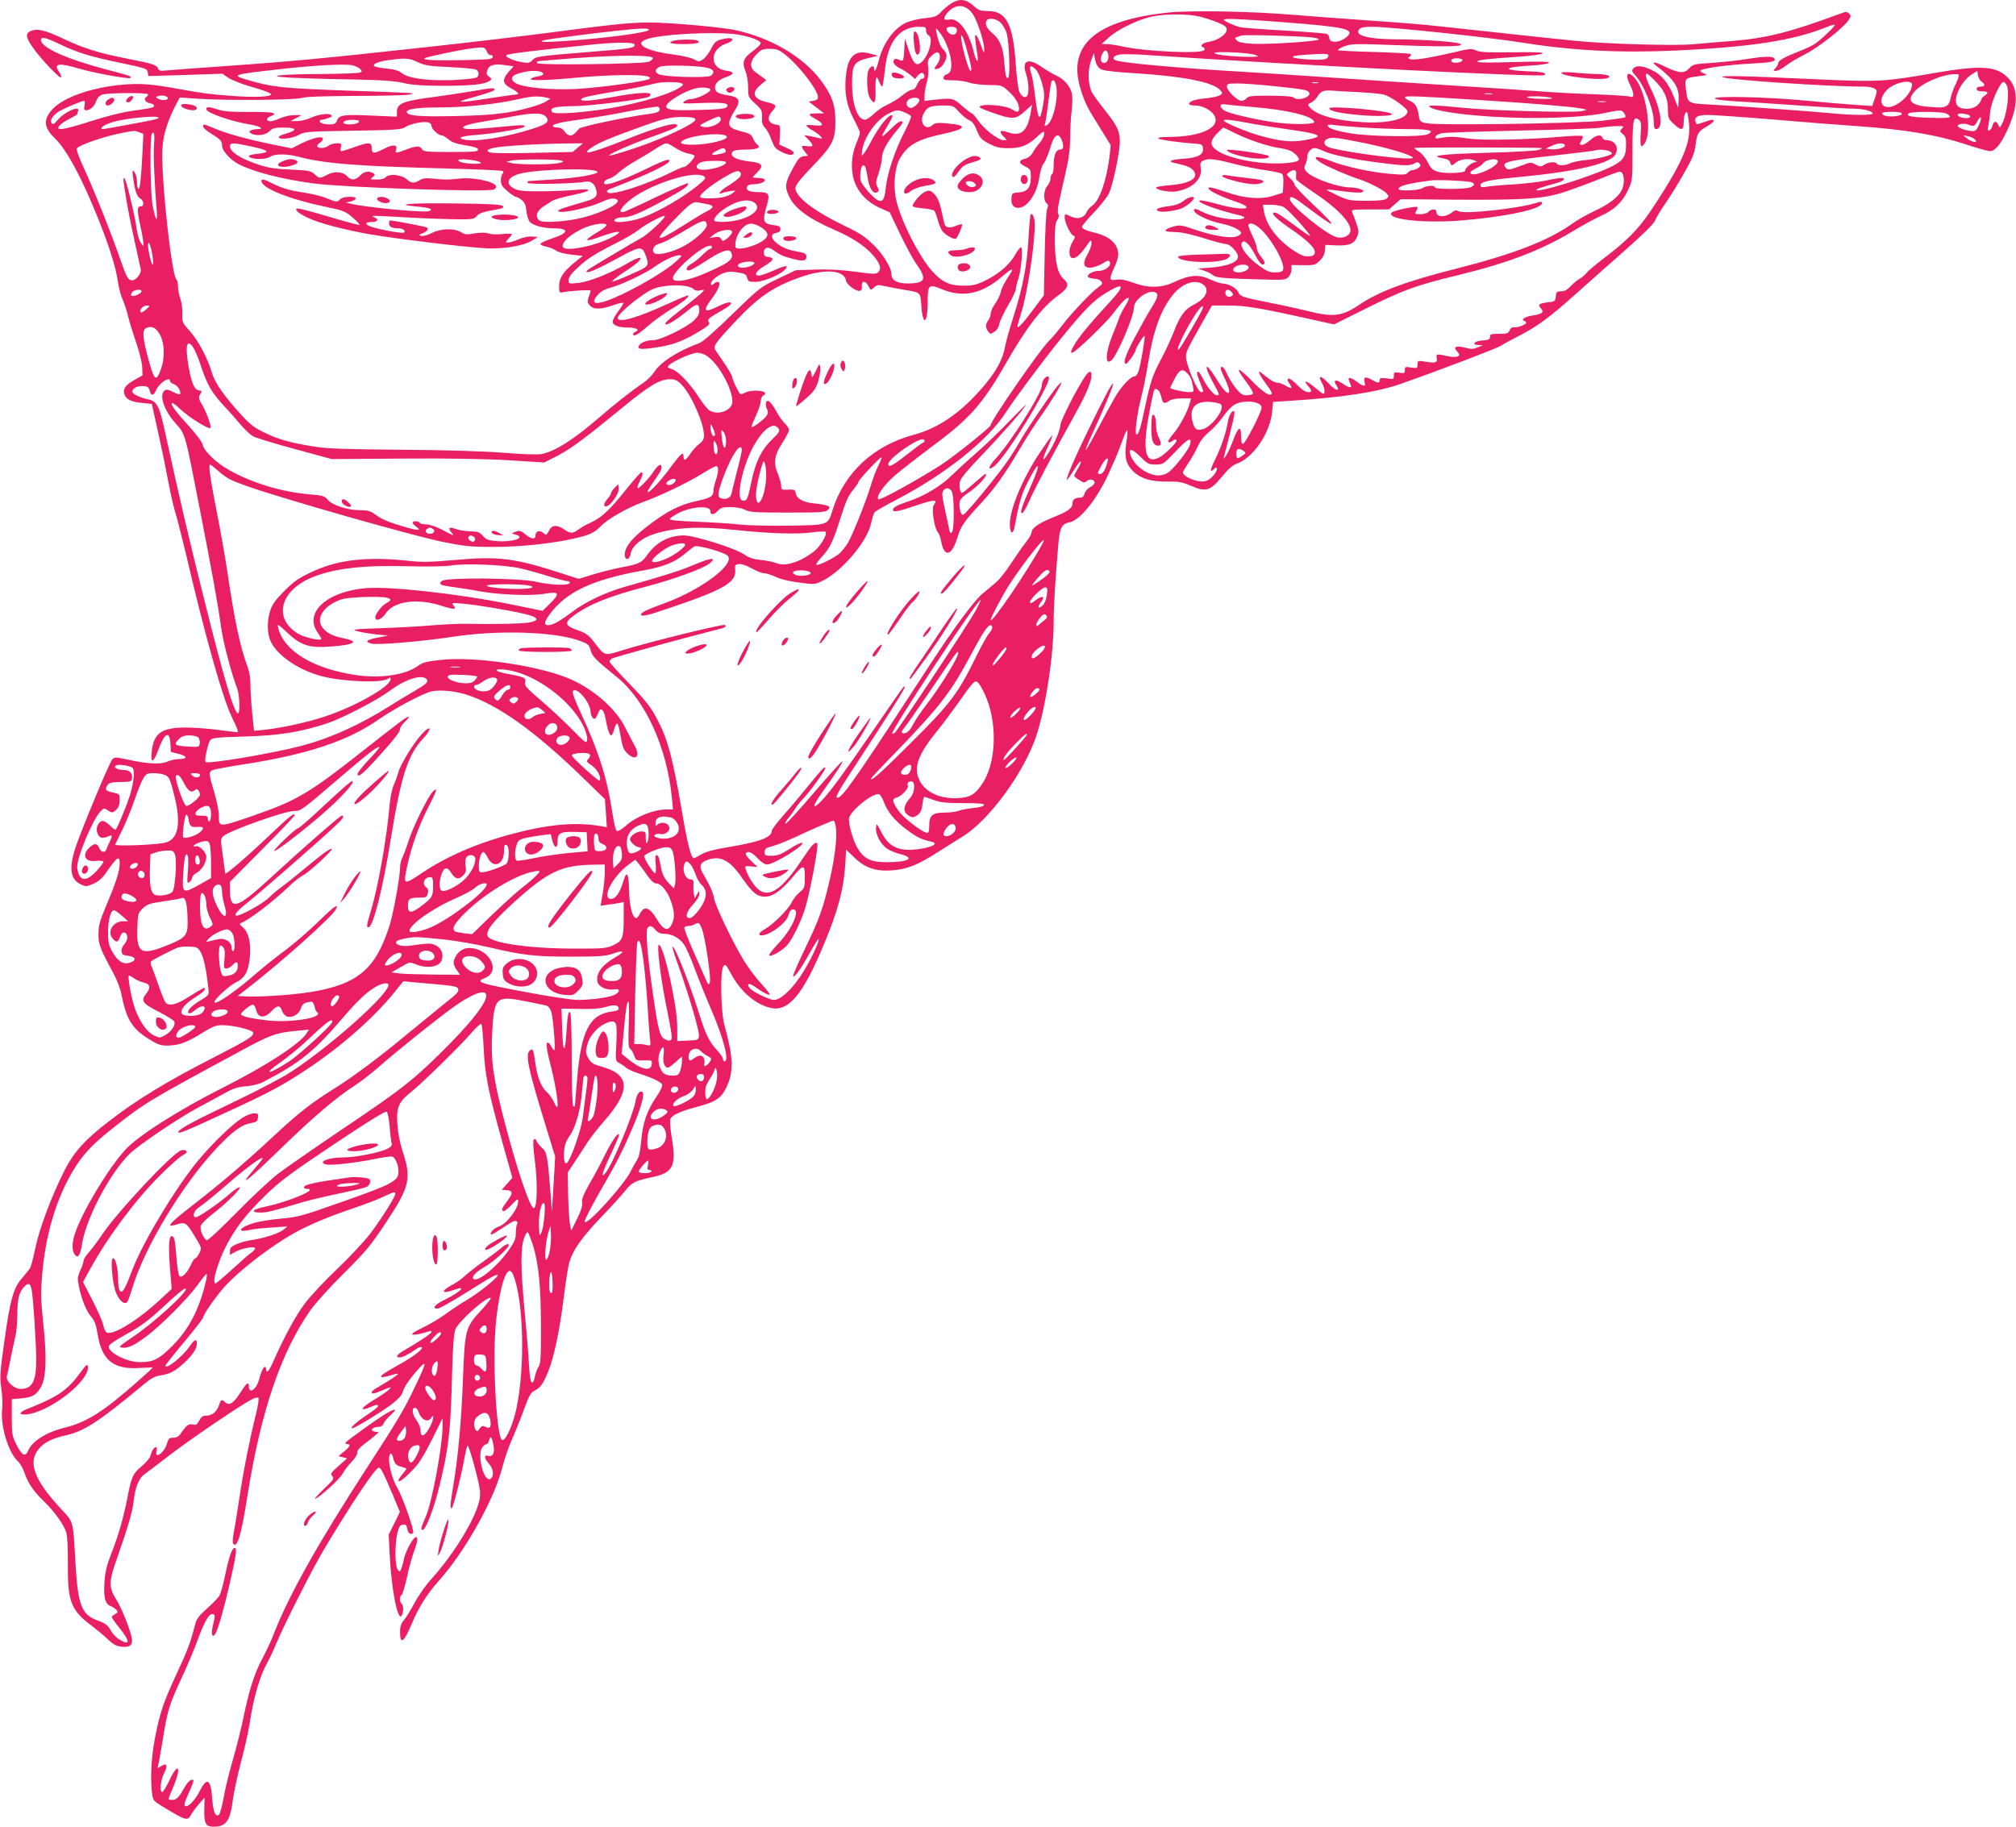 <?xml version="1.0" standalone="no"?>
<!DOCTYPE svg PUBLIC "-//W3C//DTD SVG 20010904//EN"
 "http://www.w3.org/TR/2001/REC-SVG-20010904/DTD/svg10.dtd">
<svg version="1.0" xmlns="http://www.w3.org/2000/svg"
 width="1280pt" height="1160pt" viewBox="0 0 1280 1160"
 preserveAspectRatio="xMidYMid meet">
<g transform="translate(0,1160) scale(0.1,-0.1)"
fill="#e91e63" stroke="none">
<path d="M6041 11579 c-18 -11 -48 -35 -65 -54 -28 -29 -40 -34 -101 -40 -39
-4 -91 -16 -117 -27 -80 -34 -152 -132 -179 -244 -12 -51 -29 -81 -29 -51 0
21 -14 22 -31 1 -20 -24 -17 -155 5 -188 28 -44 37 -31 35 49 -2 85 6 104 23
57 7 -18 15 -32 19 -32 3 0 11 47 17 103 18 182 92 277 217 277 41 0 45 -2 45
-24 0 -13 7 -26 15 -30 34 -13 4 -128 -44 -171 -33 -28 -52 -11 -81 76 l-25
74 -3 -60 c-4 -82 -7 -89 -33 -75 -13 7 -25 8 -30 3 -16 -16 0 -40 36 -57 19
-9 48 -28 65 -42 l30 -26 18 23 c11 12 24 19 30 15 17 -10 15 -36 -4 -36 -8 0
-22 -16 -30 -35 -9 -23 -21 -35 -33 -35 -11 0 -39 -16 -62 -36 -24 -20 -67
-46 -95 -59 -28 -12 -67 -39 -87 -59 -20 -20 -45 -36 -55 -36 -48 0 -82 97
-82 232 0 121 13 140 115 162 l50 12 -48 13 c-95 27 -141 -12 -155 -130 -13
-110 1 -194 47 -282 23 -43 41 -84 41 -90 0 -7 -11 -39 -25 -72 -34 -83 -35
-189 -1 -260 30 -65 86 -117 158 -148 l57 -25 66 -139 c37 -76 82 -160 101
-186 72 -100 61 -127 -53 -127 -67 0 -103 20 -103 58 0 41 -53 128 -115 188
-52 51 -88 75 -181 119 -195 94 -314 185 -314 241 0 18 30 56 105 134 131 136
150 172 149 290 0 104 -22 166 -94 262 -113 149 -316 268 -542 317 -51 11
-198 27 -327 37 -274 20 -305 18 -826 -50 -192 -25 -555 -68 -805 -95 -657
-72 -867 -92 -1285 -121 -159 -11 -318 -23 -352 -26 -54 -6 -64 -4 -69 10 -9
24 -36 32 -188 62 -187 36 -285 67 -416 129 -117 56 -169 67 -211 45 -28 -15
-24 -38 17 -98 45 -68 177 -207 182 -193 2 6 -4 21 -12 33 -39 55 -6 61 124
23 93 -28 319 -69 328 -60 10 10 -4 15 -154 54 -251 66 -414 139 -414 187 0
23 31 16 116 -25 115 -55 194 -80 388 -120 161 -34 171 -37 174 -60 l4 -24
235 7 235 8 36 -25 c21 -14 78 -37 127 -52 111 -32 145 -45 145 -55 0 -15
-104 -19 -233 -10 -159 12 -185 15 -352 45 -180 33 -255 38 -379 25 -187 -19
-362 -83 -426 -157 -57 -65 -52 -113 19 -182 76 -73 173 -255 279 -521 68
-170 108 -301 120 -386 6 -40 20 -94 32 -120 12 -27 28 -76 35 -109 8 -33 31
-107 51 -165 20 -58 37 -127 37 -154 l2 -50 -54 -30 c-57 -33 -73 -58 -60 -93
11 -30 44 -45 113 -52 l60 -6 43 -195 c24 -107 52 -246 63 -307 12 -62 31
-148 44 -191 13 -42 42 -158 66 -257 122 -525 236 -927 295 -1045 28 -55 40
-90 33 -90 -7 0 -62 7 -123 15 -60 8 -153 15 -205 15 -156 0 -205 -36 -217
-157 -8 -75 12 -68 42 15 39 108 72 125 77 40 l3 -53 44 -11 c60 -14 66 -34
11 -34 -23 0 -57 -7 -76 -16 -41 -20 -129 -15 -252 12 -74 16 -84 17 -98 3
-15 -15 -135 -297 -214 -504 -66 -171 -62 -255 13 -291 32 -15 37 -15 80 4 30
13 56 35 76 64 75 108 91 120 91 65 0 -47 -24 -123 -83 -262 -43 -102 -51
-130 -52 -185 0 -68 8 -89 100 -260 19 -36 39 -90 45 -120 31 -158 66 -217
162 -280 75 -48 93 -54 161 -48 58 5 110 27 206 88 53 32 74 40 113 40 67 0
188 -29 195 -46 8 -22 -28 -45 -242 -155 -308 -157 -500 -274 -683 -417 -142
-109 -214 -190 -270 -300 -82 -160 -162 -373 -188 -499 -12 -63 -29 -122 -36
-131 -7 -9 -30 -37 -50 -61 -53 -61 -74 -137 -110 -396 -28 -199 -30 -228 -20
-300 7 -44 9 -103 6 -131 -13 -106 38 -276 99 -333 15 -13 34 -47 43 -75 21
-63 58 -117 119 -176 68 -64 133 -155 146 -203 7 -25 11 -107 10 -197 -2 -240
19 -295 150 -393 35 -27 83 -66 106 -89 32 -31 51 -41 85 -45 52 -6 73 12 65
54 -10 54 -66 195 -98 244 -49 77 -49 115 1 255 75 214 100 298 109 375 10 86
33 142 68 167 13 9 88 66 166 126 132 101 444 313 518 351 17 9 35 13 40 8 4
-4 -3 -51 -16 -103 -37 -148 -82 -372 -104 -526 -12 -78 -27 -175 -35 -215 -9
-49 -11 -77 -4 -84 25 -26 50 59 88 300 85 539 213 916 401 1185 29 41 123
146 210 232 139 138 171 176 268 322 154 232 165 280 105 463 -15 46 -28 113
-31 164 -7 109 7 141 91 208 75 61 313 294 383 376 28 33 54 56 59 52 5 -4 11
-74 15 -155 8 -170 30 -277 121 -604 l61 -217 -33 -38 -34 -38 32 -3 c41 -4
41 -19 -2 -75 -32 -42 -36 -57 -14 -57 4 0 26 19 48 41 35 37 40 39 40 20 0
-48 -74 -144 -123 -160 -18 -6 -38 -20 -45 -31 -18 -29 -1 -25 59 16 30 20 62
40 72 45 21 12 40 2 30 -14 -4 -7 -8 -32 -8 -57 0 -38 -8 -56 -47 -112 -78
-109 -204 -209 -224 -177 -9 15 22 45 80 78 50 29 146 116 146 133 0 15 -19 8
-52 -21 -18 -15 -67 -52 -108 -81 -41 -29 -94 -70 -117 -91 -22 -21 -59 -47
-81 -58 -70 -36 -71 -60 -2 -36 23 8 47 15 53 15 23 0 -27 -38 -93 -70 -67
-32 -91 -60 -52 -60 11 0 86 42 168 93 171 108 214 131 214 118 0 -15 -125
-115 -197 -157 -37 -21 -96 -61 -133 -88 -36 -27 -101 -65 -144 -86 -46 -21
-75 -40 -68 -44 10 -6 66 5 108 21 8 3 14 1 14 -5 0 -10 -81 -64 -172 -116
-49 -28 -61 -46 -30 -46 18 0 63 23 106 54 15 10 30 15 34 11 11 -11 -50 -58
-143 -110 -98 -55 -122 -71 -114 -79 3 -3 28 1 54 9 27 8 50 13 52 11 4 -4
-56 -44 -119 -80 -27 -15 -48 -31 -48 -36 0 -14 13 -12 65 10 26 11 49 20 52
20 15 0 -26 -33 -86 -69 -99 -58 -120 -90 -38 -56 43 18 47 18 47 5 0 -5 -31
-30 -68 -54 -68 -45 -114 -86 -96 -86 17 0 190 106 254 155 37 29 62 56 66 73
8 33 48 91 104 152 53 58 48 37 -26 -118 -63 -134 -112 -217 -294 -497 -319
-491 -507 -827 -601 -1069 -16 -43 -50 -115 -74 -160 -50 -93 -83 -197 -120
-376 -14 -69 -44 -187 -66 -263 -22 -76 -49 -183 -58 -238 -10 -55 -23 -105
-30 -112 -22 -21 -38 17 -44 104 -8 120 -33 136 -77 49 -25 -52 -68 -100 -87
-100 -19 0 -16 16 19 92 17 37 29 71 26 73 -12 12 -36 -9 -58 -48 -33 -60 -50
-77 -77 -77 -12 0 -23 2 -23 6 0 3 13 37 30 76 54 127 33 164 -24 43 -20 -41
-40 -75 -46 -75 -17 0 -11 74 10 115 27 52 20 74 -16 50 -25 -16 -26 -16 -20
2 3 10 17 89 31 175 29 180 40 215 124 395 33 72 77 175 96 229 49 135 82 184
107 158 3 -3 -1 -30 -9 -61 -16 -60 -5 -94 17 -53 17 32 55 167 89 316 39 170
47 224 32 224 -18 0 -36 -52 -61 -170 -12 -58 -28 -116 -35 -130 -7 -14 -43
-51 -79 -83 -51 -45 -68 -67 -76 -100 -32 -121 -48 -164 -112 -302 -89 -190
-112 -258 -143 -417 -25 -127 -32 -264 -19 -360 6 -43 9 -46 83 -90 133 -80
143 -83 165 -40 8 15 31 45 50 67 l35 40 -2 -76 c-2 -88 9 -109 59 -109 80 0
106 36 123 175 7 50 30 155 51 235 22 80 46 190 55 245 24 162 64 301 111 384
14 26 41 82 59 126 50 120 220 455 293 580 168 284 335 535 357 535 13 0 30
-33 91 -178 l43 -103 -35 -72 -36 -72 6 -122 c10 -221 51 -432 76 -393 13 20
13 67 0 75 -13 8 -13 52 0 57 5 2 21 53 34 113 13 61 34 135 45 165 24 62 27
94 9 88 -18 -6 -65 -95 -73 -136 -3 -19 -11 -46 -16 -61 -10 -25 -11 -25 -25
-7 -17 24 -18 157 -1 231 10 40 17 51 35 53 18 3 23 -2 28 -27 6 -29 22 -40
37 -25 10 10 -67 231 -100 285 -27 44 -53 132 -53 181 0 44 17 51 26 11 9 -39
21 -51 55 -58 16 -4 29 -9 29 -12 0 -3 -11 -18 -25 -35 -14 -16 -25 -34 -25
-39 0 -17 32 7 88 64 40 40 71 89 123 192 l69 139 0 -54 c-1 -124 -66 -474
-105 -567 -32 -74 -34 -82 -24 -88 18 -11 71 123 109 278 57 233 71 346 79
672 6 221 12 298 23 325 23 53 206 215 224 197 3 -3 -25 -39 -63 -80 -97 -104
-102 -123 -113 -424 -10 -270 -32 -511 -61 -681 -21 -127 -23 -156 -10 -148
10 6 62 214 82 328 7 38 15 68 18 68 10 0 72 -228 78 -284 4 -40 -1 -66 -21
-121 -49 -128 -168 -311 -288 -443 -35 -38 -82 -106 -106 -151 -24 -45 -54
-94 -68 -110 -18 -21 -24 -41 -24 -74 0 -85 25 -67 75 53 42 101 97 189 169
269 171 191 356 522 407 729 12 48 40 128 62 177 22 50 56 135 76 190 28 78
42 103 62 112 39 19 58 45 89 122 38 93 75 269 100 478 12 93 27 191 35 218
22 76 79 158 206 290 63 66 131 141 151 166 41 51 59 60 170 84 131 28 153 70
124 245 -10 58 -14 113 -10 123 9 25 63 50 164 77 131 34 162 57 199 140 39
91 35 184 -18 375 -25 87 -30 349 -8 379 12 16 16 12 47 -45 60 -113 151 -193
247 -218 116 -31 208 76 342 397 91 215 129 360 138 517 l5 90 52 -50 c67 -66
137 -90 240 -82 95 7 163 34 289 115 58 37 131 83 162 102 166 102 387 405
464 635 60 180 111 513 111 732 0 96 11 273 29 481 10 114 21 135 74 146 59
12 155 125 226 267 34 68 80 174 101 234 40 112 47 111 30 -5 -12 -84 0 -130
47 -175 47 -45 115 -65 218 -63 67 1 90 -3 142 -25 101 -44 127 -36 207 63 35
42 63 66 87 75 104 35 215 197 226 332 l6 61 96 6 c341 21 569 56 719 110 286
101 603 223 633 241 19 13 71 41 115 63 108 55 196 119 344 252 69 62 211 188
317 281 123 109 195 179 201 198 6 16 35 65 65 108 30 43 84 130 119 193 53
92 67 127 73 175 9 77 16 89 70 121 25 14 45 30 45 35 0 12 -11 11 -60 -6 -52
-18 -47 -18 -54 1 -12 30 13 44 78 44 33 0 221 -13 416 -29 195 -17 429 -35
520 -41 318 -22 520 -56 714 -121 65 -21 129 -39 141 -39 32 0 70 46 110 134
67 144 71 256 12 323 -74 85 -171 92 -478 39 -315 -55 -351 -57 -734 -40 -465
22 -636 26 -607 14 43 -18 674 -60 897 -60 28 0 59 -6 68 -13 16 -11 16 -15 1
-61 l-17 -49 -106 7 c-58 4 -205 16 -326 28 -236 22 -563 30 -567 13 -2 -6 49
-13 127 -18 72 -4 256 -16 410 -27 154 -11 307 -20 341 -20 63 0 124 -15 124
-31 0 -12 -137 -11 -253 1 -110 11 -601 47 -780 56 -146 8 -142 5 -154 107 -7
59 -2 63 81 73 59 7 60 7 32 19 -18 8 -25 15 -17 19 22 14 180 35 315 42 136
7 164 13 152 33 -10 15 -63 14 -176 -4 -52 -9 -150 -19 -217 -24 -117 -7 -124
-9 -148 -35 -32 -35 -66 -32 -158 13 -65 32 -89 32 -47 0 113 -87 143 -134
138 -216 l-3 -48 -27 70 c-36 90 -78 141 -142 171 -59 28 -98 30 -116 9 -11
-13 -9 -20 12 -43 55 -58 118 -216 118 -294 0 -36 4 -48 15 -48 50 0 31 130
-39 268 -14 28 -26 61 -26 74 0 19 6 16 50 -27 66 -65 90 -116 90 -189 0 -54
3 -61 36 -92 49 -47 64 -44 64 9 0 42 13 77 23 61 2 -5 8 -36 11 -69 13 -116
-38 -239 -208 -501 -105 -162 -170 -231 -343 -362 -44 -34 -90 -72 -100 -85
-10 -13 -30 -30 -43 -37 -14 -7 -39 -28 -56 -46 -23 -24 -40 -34 -62 -34 -27
0 -31 -4 -34 -32 -3 -31 -6 -33 -50 -38 -58 -7 -66 -14 -44 -39 22 -24 7 -36
-56 -45 -46 -7 -74 -26 -50 -34 7 -2 12 -7 12 -12 0 -11 -55 -32 -76 -28 -12
2 -23 -5 -29 -19 -8 -20 -17 -23 -67 -23 -51 0 -58 -2 -58 -19 0 -17 -8 -20
-47 -23 -51 -3 -74 -27 -26 -29 l28 -1 -33 -14 c-26 -11 -42 -12 -70 -4 -69
19 -91 8 -56 -27 26 -26 -8 -38 -68 -24 -68 15 -71 14 -66 -14 6 -30 -7 -33
-89 -19 -30 4 -33 3 -33 -21 0 -24 -2 -25 -40 -19 -37 6 -40 5 -40 -16 0 -20
-4 -22 -35 -17 -32 5 -35 4 -35 -18 0 -23 -2 -24 -45 -18 -38 5 -45 3 -45 -11
0 -21 -12 -20 -54 4 -37 22 -52 15 -41 -20 9 -27 -9 -25 -49 5 -39 30 -61 33
-51 8 4 -10 9 -24 12 -30 8 -20 -15 -15 -54 12 -42 28 -61 23 -39 -10 30 -46
-5 -38 -49 11 -47 51 -71 53 -42 3 18 -32 23 -69 8 -69 -4 0 -29 19 -55 41
-45 40 -75 48 -44 12 30 -35 30 -43 4 -43 -17 0 -40 15 -70 46 -25 26 -49 43
-55 40 -8 -5 -7 -14 4 -29 24 -34 18 -40 -19 -18 -18 12 -44 21 -58 21 -13 0
-43 16 -65 35 -23 19 -44 35 -47 35 -10 0 13 -39 50 -89 19 -24 31 -47 29 -51
-12 -20 -56 9 -127 82 -42 43 -79 75 -82 69 -3 -5 17 -38 45 -74 28 -37 48
-71 44 -77 -3 -5 -21 -10 -39 -10 -27 0 -40 8 -68 43 -19 23 -44 63 -56 90
-11 26 -26 47 -31 47 -17 0 -14 -12 20 -84 32 -69 31 -100 -2 -70 -11 10 -38
48 -61 86 -69 110 -78 81 -12 -39 38 -69 39 -73 20 -73 -19 0 -63 53 -89 107
-12 24 -25 43 -29 43 -12 0 -10 -15 12 -70 24 -60 24 -60 6 -60 -23 0 -96 174
-96 227 0 29 11 51 98 205 l67 118 102 0 c108 0 195 -14 496 -81 l177 -39 211
105 c232 115 309 143 581 209 316 77 527 158 733 283 56 34 130 74 167 91 87
39 139 88 174 164 29 62 29 65 29 250 0 197 6 226 41 197 14 -11 16 -27 11
-91 -5 -80 2 -95 27 -55 46 73 8 325 -61 407 -48 57 -69 31 -33 -40 26 -51 27
-85 3 -74 -10 4 -110 11 -223 15 -113 4 -266 12 -340 18 -74 6 -351 25 -615
41 -264 17 -606 39 -760 50 -154 11 -397 26 -540 35 -408 24 -747 55 -791 72
-27 10 -14 30 25 37 21 3 104 2 182 -4 967 -65 2500 -142 2515 -127 15 15 -11
21 -116 25 -108 4 -142 16 -77 26 17 3 72 8 122 11 49 3 94 10 100 16 7 8 -54
10 -222 5 -151 -5 -233 -4 -233 3 0 10 48 16 264 31 77 5 145 15 150 21 8 7
-46 9 -189 7 -158 -2 -207 0 -232 11 -29 14 -42 13 -145 -12 -152 -35 -253
-51 -274 -43 -16 6 -16 9 -4 16 8 5 11 12 7 16 -4 5 -108 10 -232 14 -123 3
-226 8 -230 11 -3 4 15 15 41 25 44 17 67 17 369 6 301 -11 409 -7 360 12 -28
11 -245 26 -380 26 -195 0 -289 24 -255 64 9 12 32 16 84 16 105 0 733 -66
946 -100 327 -52 623 -67 980 -51 483 23 743 63 958 149 28 12 52 18 52 14 0
-10 -87 -94 -126 -120 -17 -12 -66 -35 -109 -51 -87 -34 -125 -56 -125 -73 0
-6 -7 -20 -17 -30 -15 -17 -15 -18 4 -18 11 0 38 14 59 31 22 17 77 50 124 74
87 44 251 173 279 220 14 22 14 27 1 39 -13 13 -21 13 -65 -4 -310 -115 -459
-152 -675 -170 -74 -6 -187 -15 -250 -21 -120 -11 -558 2 -750 22 -96 9 -620
66 -870 93 -74 9 -272 25 -440 36 -168 12 -384 28 -480 36 -260 22 -642 29
-785 15 -467 -47 -651 -206 -564 -487 26 -85 44 -121 127 -252 l64 -104 -6
-61 c-18 -156 -64 -292 -111 -323 -15 -10 -31 -28 -36 -41 -13 -35 -56 -48
-97 -29 -42 20 -42 20 -42 -6 1 -33 36 -107 55 -114 13 -5 13 -10 -5 -39 -11
-18 -20 -46 -20 -63 0 -64 44 -53 100 25 37 53 40 54 40 28 0 -16 -12 -48 -26
-72 -32 -55 -26 -83 18 -83 17 0 51 11 75 25 39 24 44 24 50 9 9 -24 -31 -54
-71 -54 -40 0 -84 -28 -65 -41 8 -5 26 -9 40 -9 15 0 33 -7 40 -16 11 -14 9
-19 -16 -37 -44 -30 -169 -162 -230 -242 -29 -38 -67 -83 -85 -100 -55 -52
-370 -507 -370 -535 0 -12 -238 -203 -315 -252 -144 -93 -389 -228 -398 -219
-17 17 33 89 105 152 40 34 143 114 228 178 246 181 328 274 475 531 133 232
230 358 335 435 64 47 71 69 32 105 -38 34 -54 108 -55 247 0 76 4 108 15 125
11 16 13 30 7 40 -5 10 -3 40 6 79 7 35 26 118 41 184 20 85 28 150 29 220 0
55 4 132 9 171 5 40 6 88 2 108 -9 46 -50 95 -101 117 -22 10 -62 34 -90 53
-85 61 -129 43 -101 -41 17 -50 21 -120 8 -141 -13 -20 -39 -4 -52 31 -6 18
-16 95 -21 172 -17 252 -60 335 -176 335 -50 0 -60 4 -94 35 -46 41 -87 46
-138 14z m135 -68 c30 -43 74 -180 73 -224 0 -29 -2 -27 -20 23 -10 30 -24 59
-30 65 -12 10 -11 -11 7 -125 9 -60 -9 -42 -25 25 -31 127 -96 213 -152 201
-38 -7 -43 6 -17 39 50 63 119 62 164 -4z m1440 -16 c34 -8 87 -26 119 -39 47
-21 56 -29 53 -48 -4 -30 -59 -65 -114 -74 -41 -6 -60 -27 -32 -36 6 -2 8 -10
4 -16 -16 -26 -380 -9 -524 24 -35 8 -78 14 -95 14 l-32 1 45 41 c56 51 184
113 270 132 86 19 230 19 306 1z m-1261 -41 c14 -15 30 -43 36 -63 16 -52 24
-270 11 -283 -13 -13 -19 9 -26 103 -7 88 -30 143 -77 180 -36 29 -50 64 -32
82 16 17 65 6 88 -19z m1780 6 c409 -31 470 -45 417 -93 -43 -39 -112 -44
-112 -7 0 10 -8 21 -17 25 -10 3 -128 13 -263 21 -134 7 -260 17 -280 20 -35
7 -110 40 -110 49 0 9 106 5 365 -15z m-2062 -42 c7 -20 -4 -38 -22 -38 -20 0
-41 19 -41 37 0 17 57 17 63 1z m-1953 -7 c0 -17 -261 -52 -524 -71 -136 -9
-182 -8 -145 4 19 6 303 44 459 60 154 17 210 19 210 7z m1858 -34 c34 -49 62
-134 62 -186 0 -41 -7 -55 -32 -64 -10 -3 -18 -13 -18 -22 0 -12 13 -15 63
-15 34 0 80 -7 102 -15 22 -8 77 -14 122 -15 81 0 84 -1 124 -37 44 -40 69
-80 69 -113 0 -24 -12 -25 -43 -5 -43 28 -207 40 -207 15 0 -4 28 -17 63 -29
149 -53 163 -53 229 7 l41 37 -8 -45 c-21 -126 -62 -161 -152 -128 -43 15 -52
4 -23 -27 l23 -25 -23 0 c-32 0 -123 71 -160 125 -17 25 -35 45 -39 45 -5 0
-32 21 -61 46 -56 51 -64 53 -172 41 l-68 -8 0 34 c0 19 6 55 14 82 9 29 13
66 9 95 -5 43 -3 51 21 75 15 15 32 25 39 22 21 -6 19 -46 -2 -74 -24 -30 -22
-38 8 -28 23 7 51 53 51 83 0 10 -9 27 -20 37 -18 17 -31 47 -44 108 -9 37 -2
34 32 -16z m-1290 3 c77 -13 142 -38 142 -55 0 -7 -24 -30 -52 -51 -60 -44
-68 -70 -44 -129 9 -21 16 -65 16 -100 0 -61 1 -63 45 -103 41 -37 44 -44 43
-86 -2 -34 3 -51 20 -68 12 -13 28 -43 37 -67 8 -25 21 -51 28 -59 17 -21 87
-51 104 -45 24 9 14 24 -33 44 l-46 21 4 61 c3 60 2 62 -22 65 -55 8 -65 44
-25 88 30 32 24 42 -36 55 -86 20 -101 59 -41 109 l37 31 -22 17 c-12 9 -34
25 -48 35 -37 27 -34 70 9 113 30 30 40 34 84 34 43 0 57 -5 101 -40 83 -66
198 -214 204 -262 1 -18 -4 -23 -28 -28 l-30 -5 49 -38 49 -37 -47 0 c-25 0
-46 -3 -46 -7 0 -5 17 -17 37 -28 58 -32 56 -49 -6 -41 -28 4 -51 3 -51 -2 0
-4 17 -18 39 -30 21 -12 45 -29 52 -39 13 -15 11 -16 -16 -9 -16 4 -43 10 -60
13 l-30 5 28 -29 c36 -38 34 -46 -8 -41 -40 5 -42 0 -15 -35 l20 -26 -27 -3
c-19 -2 -33 -14 -50 -43 -69 -122 -74 -145 -44 -210 35 -77 125 -144 290 -215
111 -48 196 -104 245 -162 45 -52 54 -84 33 -106 -15 -14 -28 -14 -150 3 -91
12 -173 16 -254 13 l-120 -4 -114 -54 c-112 -54 -116 -57 -289 -225 -110 -108
-188 -176 -210 -184 -135 -49 -247 -121 -286 -183 -14 -21 -43 -51 -65 -66
-80 -54 -186 -138 -289 -227 -162 -140 -282 -215 -366 -229 -23 -4 -131 0
-240 9 -127 10 -363 17 -649 19 -356 3 -471 7 -550 20 -153 25 -223 44 -312
87 -66 31 -93 52 -148 111 -113 124 -171 207 -190 272 -25 89 -87 205 -141
265 -46 51 -48 56 -46 107 1 29 -4 72 -13 96 -8 24 -15 60 -15 80 0 20 -4 39
-9 42 -28 17 -91 568 -91 794 0 103 23 189 80 303 l31 60 117 -8 c177 -12 610
-9 657 5 26 8 143 12 340 13 165 0 318 4 340 8 49 11 79 9 -400 26 -407 15
-463 21 -618 66 -112 33 -107 35 193 69 208 24 412 36 463 26 20 -4 44 -14 53
-23 15 -16 15 -17 -2 -24 -11 -4 -120 -8 -244 -9 -266 -1 -365 -13 -200 -23
58 -3 227 -9 377 -11 209 -4 289 -10 345 -23 54 -13 118 -17 243 -18 185 0
272 9 301 30 18 13 18 14 -1 28 -16 13 -18 20 -10 44 12 32 46 40 123 28 l43
-6 -31 -35 c-44 -50 -40 -76 15 -105 45 -24 57 -39 32 -39 -7 0 -86 -11 -176
-25 -176 -28 -222 -28 -126 -1 127 36 165 49 165 57 0 12 -13 12 -141 -10 -63
-11 -170 -27 -239 -36 -204 -27 -240 -41 -240 -97 l0 -29 -159 7 c-180 8 -208
4 -221 -31 -8 -20 -17 -25 -44 -25 -40 0 -66 8 -66 21 0 5 6 9 14 9 8 0 27 5
43 11 22 8 24 12 13 20 -19 12 -82 2 -134 -22 -23 -10 -59 -18 -81 -18 l-40 0
35 19 35 19 -45 0 c-25 0 -65 -8 -89 -19 -24 -11 -51 -20 -62 -20 -29 0 -32
19 -5 30 59 22 24 30 -126 29 -115 -1 -165 3 -203 15 -62 20 -75 20 -75 2 0
-22 157 -77 275 -96 66 -11 97 -30 49 -30 -16 0 -36 -4 -43 -9 -12 -8 -10 -12
11 -22 34 -15 90 -5 113 21 15 16 31 20 87 20 82 0 89 -17 15 -38 -26 -7 -47
-17 -47 -23 0 -18 85 -9 125 13 38 22 53 23 345 28 271 4 309 7 333 23 32 21
115 38 145 30 13 -3 22 -13 22 -23 0 -20 44 -60 66 -60 7 0 26 -12 43 -26 23
-19 51 -28 108 -37 57 -9 78 -16 78 -27 0 -13 -26 -15 -173 -15 -155 0 -175 2
-183 18 -12 22 -37 22 -101 -3 -66 -25 -71 -25 -63 0 10 32 -20 35 -75 6 -66
-34 -80 -34 -80 4 0 38 -18 39 -112 5 -38 -14 -74 -25 -80 -25 -6 0 -8 10 -4
25 6 23 4 25 -26 25 -18 0 -42 -7 -52 -15 -22 -17 -62 -20 -71 -5 -3 5 3 15
15 22 11 7 20 19 20 27 0 20 -63 6 -137 -30 l-61 -31 -129 26 c-155 32 -288
69 -365 102 -67 28 -68 28 -68 10 0 -8 24 -29 53 -46 59 -37 67 -46 67 -77 0
-30 54 -89 104 -115 100 -51 274 -96 479 -123 198 -26 1095 -56 1141 -39 9 3
16 12 16 18 0 31 -139 62 -232 52 -74 -8 -93 -8 -171 0 -44 4 -63 2 -82 -10
-33 -22 -54 -20 -82 5 -30 29 -113 38 -132 15 -9 -10 -29 -16 -59 -16 -43 0
-44 1 -26 15 16 13 17 16 4 25 -26 17 -60 11 -84 -15 -28 -30 -57 -32 -80 -6
-28 31 -81 36 -127 12 -49 -26 -51 -26 -82 3 -23 21 -37 24 -149 29 -87 3
-143 11 -193 27 -122 39 -195 84 -195 122 0 23 21 23 135 -2 114 -25 125 -37
46 -46 -33 -3 -61 -10 -61 -14 0 -23 106 -27 136 -5 25 19 105 19 178 0 167
-44 367 -60 944 -75 188 -5 347 -12 353 -16 8 -4 7 -10 0 -17 -6 -6 -11 -25
-11 -43 0 -26 9 -40 42 -68 23 -20 47 -36 53 -36 7 0 24 -9 37 -20 19 -15 27
-31 30 -70 3 -28 13 -59 22 -69 21 -23 88 -41 153 -41 101 0 95 -30 -14 -65
-37 -12 -69 -27 -71 -33 -2 -6 14 -14 35 -18 21 -4 49 -15 63 -25 15 -11 55
-21 97 -26 l73 -8 -56 -45 c-69 -57 -94 -96 -94 -149 0 -38 2 -41 23 -37 47
10 177 17 177 10 0 -4 -5 -22 -12 -40 -10 -29 -9 -36 7 -54 24 -26 68 -26 146
1 33 12 63 19 66 16 3 -3 -11 -27 -31 -53 -20 -26 -36 -55 -36 -66 0 -24 37
-38 100 -38 49 0 75 -15 46 -26 -9 -3 -16 -10 -16 -15 0 -21 30 -5 95 52 39
34 105 81 147 106 72 42 116 78 107 87 -2 2 -56 -20 -119 -49 -203 -93 -317
-126 -328 -97 -5 17 70 87 158 148 57 39 79 48 141 57 82 11 161 3 183 -19 10
-10 24 -12 43 -8 26 7 27 6 14 -10 -8 -9 -60 -52 -115 -95 -111 -86 -137 -111
-115 -111 17 0 77 39 141 92 52 43 68 42 68 -4 0 -22 -10 -40 -34 -63 -49 -46
-212 -125 -258 -125 -43 0 -85 -17 -92 -37 -9 -22 13 -24 119 -8 103 15 178
45 288 115 39 25 46 34 37 45 -13 15 2 28 88 76 86 48 62 69 -28 24 -89 -45
-101 -32 -41 48 44 58 62 107 39 107 -8 0 -19 -5 -26 -12 -20 -20 -26 1 -6 23
33 36 88 59 130 53 74 -10 82 -14 88 -39 6 -22 12 -25 51 -25 52 0 159 45 189
78 27 31 4 29 -77 -8 -37 -16 -76 -30 -87 -30 -37 0 -21 28 35 62 59 35 65 51
22 56 -21 3 -27 9 -27 28 0 33 26 41 58 17 42 -31 66 -42 127 -57 62 -17 85
-13 85 14 0 20 -11 25 -75 36 -106 18 -191 105 -113 116 15 2 23 10 23 23 0
16 -8 21 -40 25 -72 10 -76 22 -45 131 19 67 11 79 -52 79 -60 0 -84 11 -75
34 4 11 19 16 42 16 41 0 78 16 70 31 -4 5 -22 9 -41 9 -19 0 -34 2 -34 4 0 3
14 18 31 35 41 41 28 57 -54 66 -87 10 -128 34 -105 62 6 8 35 13 77 13 77 0
106 12 79 32 -9 7 -22 25 -27 40 -8 20 -21 30 -53 38 -82 21 -98 30 -98 59 0
14 14 46 30 71 47 71 39 92 -40 105 -61 10 -80 21 -80 49 0 29 24 51 74 68 51
18 50 32 -3 39 -107 14 -107 135 -1 172 69 23 43 47 -29 27 -35 -9 -45 -18
-66 -60 -14 -27 -37 -57 -51 -67 -25 -16 -28 -16 -57 0 -17 10 -79 24 -139 32
-168 22 -244 66 -165 95 91 34 447 52 585 30z m1449 -90 c30 -108 36 -140 25
-140 -10 0 -47 122 -57 190 -10 66 8 38 32 -50z m2186 73 c32 -3 54 -10 50
-14 -12 -12 -315 -32 -416 -27 -64 3 -92 9 -104 21 -14 14 -14 17 -2 21 8 2
21 7 29 10 17 7 355 -2 443 -11z m-4293 -47 c0 -21 -25 -25 -290 -46 -322 -26
-337 -28 -360 -52 -16 -17 -26 -20 -60 -14 -61 10 -116 34 -104 46 9 9 180 30
564 69 143 14 250 13 250 -3z m-940 -41 c5 -14 16 -25 25 -25 21 0 19 -18 -2
-24 -22 -6 -250 -11 -353 -8 -47 1 -71 5 -64 12 8 8 220 53 299 63 75 10 85 8
95 -18z m3945 -15 c9 -30 -4 -60 -26 -60 -21 0 -26 29 -9 61 14 25 27 24 35
-1z m935 -9 c22 -8 22 -10 5 -11 -80 -6 -265 10 -265 23 0 13 224 3 260 -12z
m-984 -88 c19 -12 75 -19 236 -29 293 -19 479 -56 524 -105 18 -20 18 -22 1
-33 -9 -7 -49 -16 -88 -20 -72 -6 -109 -19 -109 -36 0 -6 17 -10 38 -10 46 0
102 -29 122 -63 43 -77 -84 -136 -294 -137 -45 0 -67 -3 -60 -10 8 -8 139 -26
239 -33 35 -2 40 -5 43 -29 5 -40 -33 -60 -124 -66 -78 -5 -104 -17 -57 -27
70 -15 101 -26 117 -44 44 -49 -14 -87 -147 -97 -48 -4 -87 -11 -87 -15 0 -15
83 -31 125 -25 104 17 170 78 159 147 -5 31 -3 39 14 48 32 17 72 13 195 -19
63 -16 155 -35 204 -41 48 -7 94 -17 101 -22 9 -7 12 -29 10 -66 l-3 -55 -60
-19 c-81 -25 -181 -18 -299 23 -95 32 -121 37 -111 20 10 -16 83 -51 167 -79
148 -50 51 -63 -115 -16 -53 15 -102 25 -109 22 -27 -10 106 -60 255 -95 52
-13 28 -27 -40 -25 -73 3 -156 24 -212 54 -22 12 -37 15 -40 8 -8 -24 85 -71
178 -90 62 -12 121 -41 121 -59 0 -6 -12 -15 -27 -21 -39 -15 -144 2 -264 42
-90 31 -99 32 -143 19 -46 -13 -61 -29 -28 -31 9 -1 40 -3 67 -4 28 -2 101
-19 163 -39 63 -20 124 -36 137 -36 26 0 75 -52 75 -80 0 -35 -65 -61 -180
-70 l-75 -5 40 -14 c22 -7 47 -20 56 -28 20 -17 63 -21 292 -27 157 -5 169 -4
187 14 11 11 20 33 20 49 l0 28 74 -1 c69 -1 77 1 105 28 20 20 31 40 33 65
l3 36 65 -3 c84 -4 117 9 136 53 13 32 12 40 -4 87 -11 29 -22 61 -27 71 -7
16 2 17 114 17 l120 0 37 33 37 32 341 -3 c455 -3 570 5 712 53 60 21 158 57
217 81 59 24 114 44 121 44 29 0 35 -73 12 -119 -24 -45 -82 -89 -173 -131
-47 -22 -114 -60 -149 -86 -144 -102 -367 -188 -720 -278 -323 -81 -500 -147
-625 -232 -108 -73 -164 -80 -326 -39 -54 13 -156 36 -228 50 -190 38 -200 41
-213 70 -12 27 -65 55 -102 55 -12 0 -46 12 -77 26 -70 33 -130 29 -223 -15
-85 -41 -169 -42 -266 -6 -49 18 -76 23 -105 19 -48 -8 -49 2 -14 78 14 29 25
66 25 81 0 66 -52 115 -145 138 -60 14 -85 26 -85 40 0 6 33 45 74 88 40 42
83 96 95 119 26 50 71 264 71 334 0 66 -16 98 -94 197 -37 47 -74 98 -83 114
-25 50 -28 138 -7 197 l19 53 8 -42 c5 -27 17 -47 33 -58z m1448 88 c3 -5 -1
-14 -9 -21 -11 -9 -42 -11 -109 -8 -122 7 -145 21 -46 29 126 9 159 9 164 0z
m-4289 -20 c0 -8 -13 -19 -30 -24 -47 -14 -705 -22 -705 -8 0 6 1 12 3 12 1 1
103 9 227 19 277 21 505 22 505 1z m-1492 -26 c45 -21 72 -25 202 -31 83 -4
158 -11 168 -16 11 -6 17 -18 15 -31 -3 -19 -11 -23 -63 -28 -185 -20 -376 -4
-423 36 -20 17 -46 24 -100 30 -39 4 -74 11 -77 16 -9 14 32 30 98 38 103 14
126 12 180 -14z m6632 15 c7 -12 -39 -24 -61 -16 -8 3 -12 10 -9 16 8 13 62
13 70 0z m-4792 -51 c39 -10 47 -28 22 -49 -20 -17 -300 -9 -333 9 -27 14 -25
31 7 47 25 13 245 8 304 -7z m2085 -12 c12 -12 29 -53 39 -89 15 -57 16 -77 6
-133 -20 -115 -31 -105 -50 47 -7 62 -18 126 -23 142 -20 59 -9 72 28 33z
m-3144 -13 c28 -11 17 -24 -24 -30 -22 -4 -40 -11 -40 -17 0 -11 126 -6 330
13 63 6 176 12 250 13 133 2 191 -6 173 -24 -12 -12 -240 -46 -409 -60 -154
-14 -342 -2 -420 24 -50 18 -58 49 -17 65 53 21 126 28 157 16z m9147 -62 c26
-18 24 -32 -6 -32 -16 0 -25 -6 -25 -15 0 -10 11 -15 35 -15 39 0 44 -9 15
-28 -11 -7 -20 -17 -20 -23 0 -6 -10 -22 -22 -35 -31 -32 -110 -34 -132 -3
-29 42 27 157 98 200 l31 19 3 -27 c2 -15 12 -33 23 -41z m-147 26 c-3 -13
-15 -39 -24 -58 -10 -20 -21 -52 -25 -73 -9 -48 -28 -62 -84 -59 -160 6 -202
34 -147 99 45 53 173 110 254 112 30 1 33 -1 26 -21z m-5728 -54 c16 -85 -24
-240 -65 -252 -8 -3 -11 0 -8 5 4 6 14 68 22 138 9 71 18 132 21 137 11 18 23
6 30 -28z m-2378 17 c11 -6 11 -10 0 -18 -57 -46 -244 -103 -448 -139 -177
-30 -363 -43 -375 -25 -16 27 16 36 138 37 109 1 453 44 478 60 5 3 9 9 9 15
0 16 -94 10 -234 -16 -142 -26 -206 -31 -206 -16 0 11 47 22 220 51 69 11 152
27 185 35 33 8 69 16 80 18 36 8 140 7 153 -2z m4040 2 c-10 -2 -26 -2 -35 0
-10 3 -2 5 17 5 19 0 27 -2 18 -5z m3772 -10 c-1 -58 -90 -142 -151 -143 -55
0 -59 59 -7 110 46 47 158 69 158 33z m600 -2 c21 -40 5 -181 -28 -246 -15
-30 -15 -30 -25 -7 -12 27 -29 24 -37 -8 -3 -13 -12 -26 -19 -28 -11 -4 -13 3
-7 29 4 19 10 61 13 94 6 59 63 185 84 185 4 0 13 -9 19 -19z m-4670 -6 c201
-21 228 -25 240 -40 24 -29 -70 -61 -97 -34 -7 7 -62 11 -149 11 -116 1 -139
-2 -149 -16 -7 -9 -22 -16 -33 -16 -27 0 -92 64 -92 90 0 18 7 20 68 20 37 0
132 -7 212 -15z m-3561 -21 c15 -15 -83 -64 -129 -64 -9 0 -25 -7 -36 -15 -17
-13 -5 -14 116 -9 139 5 178 -2 152 -28 -8 -8 -62 -14 -172 -16 -169 -5 -210
0 -210 23 0 27 113 96 187 114 34 8 81 6 92 -5z m4117 -19 c67 -4 138 -10 157
-15 44 -9 157 -90 154 -109 -7 -48 -126 -76 -283 -67 -171 10 -291 43 -337 93
-16 19 -16 20 7 31 13 6 32 24 42 41 20 33 39 40 99 35 22 -2 95 -6 161 -9z
m-7686 -14 c0 -6 -4 -13 -10 -16 -20 -12 -9 -34 20 -40 33 -7 39 -21 13 -29
-10 -3 -66 -12 -124 -20 -65 -9 -167 -35 -263 -66 -150 -48 -206 -59 -206 -42
0 13 31 38 78 61 23 12 42 23 42 25 0 3 3 11 6 20 16 41 -89 -5 -130 -56 -19
-24 -28 -30 -37 -21 -15 15 2 45 38 71 26 18 152 72 168 72 4 0 5 -13 2 -30
-5 -24 -3 -30 11 -30 26 1 51 24 63 58 6 19 21 35 37 41 35 12 292 14 292 2z
m8533 2 c-13 -2 -33 -2 -45 0 -13 2 -3 4 22 4 25 0 35 -2 23 -4z m-8408 -23
c9 -15 -34 -21 -57 -9 -22 12 -22 12 -3 19 22 8 52 2 60 -10z m2400 1 l30 -7
-26 -17 c-15 -10 -58 -27 -95 -37 -143 -40 -245 -52 -479 -57 -227 -5 -305 1
-312 24 -7 21 68 31 217 31 154 0 353 21 485 51 85 20 131 23 180 12z m5940
-17 c308 -19 592 -43 635 -53 l35 -8 -29 -8 c-43 -12 -577 2 -751 20 -172 17
-233 19 -219 7 27 -24 175 -48 384 -62 289 -19 599 -8 746 26 39 9 79 14 88
11 17 -7 32 -34 24 -42 -2 -3 -65 -12 -139 -21 -151 -18 -1039 -32 -1119 -17
-43 8 -45 10 -52 50 -9 58 -22 78 -58 93 -16 7 -30 17 -30 22 0 11 80 8 485
-18z m440 16 c22 -6 9 -8 -45 -8 -41 0 -86 4 -100 8 -33 11 103 11 145 0z
m-4009 -11 c10 -16 -39 -61 -58 -54 -24 9 -29 32 -12 50 18 17 60 20 70 4z
m4357 -16 c-13 -2 -33 -2 -45 0 -13 2 -3 4 22 4 25 0 35 -2 23 -4z m-2233 -33
c217 -18 380 -58 384 -95 2 -17 -153 -17 -264 0 -125 19 -264 52 -302 71 -16
8 -28 22 -28 30 0 13 8 15 38 10 20 -3 98 -10 172 -16z m-3772 -19 c-2 -11
-20 -18 -63 -24 -141 -18 -437 -80 -448 -94 -31 -36 -40 -43 -57 -43 -11 0
-27 11 -36 25 -11 17 -25 25 -45 25 -16 0 -29 4 -29 10 0 13 55 26 195 44 66
9 197 31 290 50 94 18 176 31 183 28 7 -2 12 -12 10 -21z m1902 -13 c21 -23
50 -46 65 -52 19 -8 33 -27 48 -66 20 -48 28 -57 78 -83 44 -23 68 -28 121
-28 80 0 123 17 182 72 42 38 46 40 46 19 0 -12 -12 -37 -27 -55 -16 -17 -36
-46 -45 -63 -11 -20 -28 -34 -50 -40 -43 -11 -42 -28 2 -50 33 -16 35 -19 35
-69 -1 -66 -22 -91 -79 -95 -38 -3 -41 -5 -44 -36 -4 -39 12 -62 43 -62 57 0
119 90 134 194 5 37 17 76 26 86 9 10 25 46 36 79 24 79 36 101 55 101 15 0
34 -38 34 -71 0 -12 -7 -19 -20 -19 -26 0 -40 -36 -40 -100 0 -27 -4 -52 -10
-55 -5 -3 -10 -16 -10 -29 0 -13 -9 -33 -20 -46 -24 -27 -27 -92 -6 -110 12
-9 13 -17 4 -38 -6 -15 -12 -141 -15 -287 l-5 -260 -64 -86 c-65 -88 -104
-130 -104 -112 0 6 11 44 24 86 39 124 86 431 86 561 0 42 -14 76 -26 64 -3
-4 -10 -74 -14 -155 -10 -174 -36 -307 -95 -493 -24 -74 -48 -161 -54 -192
-17 -97 -78 -194 -195 -316 -119 -125 -247 -206 -381 -242 -260 -69 -445 -242
-520 -482 -29 -94 -24 -92 -272 -96 -118 -2 -260 1 -316 7 -56 7 -180 14 -275
18 -117 4 -172 10 -169 17 1 6 27 23 55 38 82 42 202 50 202 13 0 -26 21 -27
45 -1 21 22 32 26 82 26 36 0 72 -7 93 -17 30 -16 66 -18 272 -18 207 0 239 2
254 17 15 15 15 17 -2 26 -11 5 -48 12 -83 15 -70 6 -114 30 -119 66 -4 22 -8
24 -59 21 -29 -1 -33 1 -33 25 0 14 -10 49 -21 76 -30 69 -23 119 30 199 22
35 41 71 41 79 0 9 -11 26 -24 39 -14 12 -38 46 -54 75 -38 67 -59 86 -68 62
-4 -9 -2 -27 5 -41 8 -18 8 -29 0 -42 -15 -24 -93 -83 -97 -73 -1 4 11 37 28
72 16 35 30 76 30 91 0 15 7 31 16 36 51 28 -65 45 -119 17 -27 -14 -27 -14
-52 35 -14 27 -25 56 -25 63 0 8 -19 42 -42 77 -24 35 -51 75 -60 88 -23 34
-17 43 120 190 151 161 251 228 432 288 149 49 262 37 272 -29 3 -24 64 -69
87 -64 11 2 15 12 13 30 -3 34 22 37 39 5 17 -33 17 -33 39 -13 19 17 26 18
78 6 31 -7 86 -17 122 -23 95 -15 94 -14 100 -101 9 -132 40 -114 40 24 0 112
6 117 91 82 131 -54 251 -30 374 75 67 57 86 66 60 25 -39 -59 -56 -93 -61
-119 -3 -14 -18 -46 -34 -70 -17 -23 -30 -53 -30 -66 0 -13 -7 -32 -15 -42
-19 -25 -19 -47 -1 -71 13 -18 15 -18 39 -2 16 10 29 30 32 51 4 19 29 72 56
118 27 45 49 92 49 103 0 11 7 39 15 62 19 54 32 203 17 203 -5 0 -24 -24 -40
-53 -34 -61 -109 -123 -197 -164 -48 -22 -74 -28 -130 -27 -84 0 -132 22 -192
87 -85 92 -204 326 -233 458 -20 89 -9 206 23 262 51 87 113 122 272 156 151
32 163 56 32 67 -65 6 -80 4 -96 -10 -44 -40 -87 15 -57 72 22 43 41 51 120
52 68 0 69 0 106 -42z m-346 -2 c19 -8 36 -18 40 -24 3 -5 -16 -52 -43 -103
-58 -111 -108 -261 -117 -353 -7 -72 -21 -93 -51 -77 -32 16 -102 98 -109 125
-7 31 3 96 16 96 14 0 18 -12 29 -80 11 -69 36 -106 61 -90 12 7 12 13 1 33
-12 22 -11 34 8 88 11 35 21 79 21 99 0 38 36 104 96 174 19 22 34 43 34 48 0
20 -30 4 -75 -42 -27 -27 -51 -47 -53 -45 -3 3 12 32 33 66 20 33 35 62 32 65
-17 18 -87 -68 -140 -171 -14 -27 -33 -59 -42 -70 -16 -19 -16 -18 -11 18 11
86 91 198 168 236 51 25 58 25 102 7z m6330 -5 c11 -17 -74 -28 -108 -15 -9 3
-16 10 -16 15 0 12 117 12 124 0z m280 -1 c14 -5 26 -15 26 -21 0 -8 -36 -10
-122 -7 -124 3 -164 12 -137 29 19 12 202 11 233 -1z m-8889 -20 c27 -30 12
-46 -72 -74 -173 -57 -378 -90 -449 -72 -46 12 -11 23 100 31 94 7 272 38 284
49 13 14 -13 14 -143 1 -165 -17 -245 -19 -245 -5 0 11 49 25 140 40 36 5 110
19 165 29 137 26 197 26 220 1z m9023 14 c29 -8 28 -24 -2 -24 -31 0 -56 10
-56 21 0 10 25 11 58 3z m-11482 -23 c-5 -8 -49 -17 -265 -56 -103 -19 -106
-19 -92 -1 6 7 35 21 64 30 83 26 305 47 293 27z m3409 -11 c0 -24 -206 -121
-379 -179 -86 -29 -162 -51 -168 -49 -14 5 145 75 262 116 130 46 170 63 170
74 0 27 -116 -4 -323 -87 -226 -90 -306 -108 -213 -47 48 31 122 61 331 136
124 45 172 55 255 53 50 -2 65 -5 65 -17z m159 12 c19 -31 -68 -72 -117 -56
-19 6 -14 11 38 36 66 31 71 32 79 20z m7989 -49 c-15 -33 -22 -38 -48 -35
-37 3 -85 22 -85 32 0 13 41 19 67 9 36 -14 41 -12 59 24 24 44 30 16 7 -30z
m-10283 28 c0 -13 -26 -21 -66 -21 -33 0 -46 14 -21 23 21 9 87 7 87 -2z
m5635 -10 c55 -11 169 -29 254 -41 228 -32 250 -47 108 -71 -80 -13 -142 -7
-269 27 -86 23 -238 86 -238 99 0 9 43 5 145 -14z m745 -31 c80 -5 204 -10
275 -10 140 0 174 -8 134 -31 -35 -21 -364 -17 -491 4 -101 17 -148 33 -148
50 0 6 17 7 43 3 23 -4 107 -11 187 -16z m1638 -6 c-15 -16 -15 -18 5 -35 18
-14 22 -27 21 -72 0 -75 -21 -102 -107 -142 -140 -64 -447 -159 -463 -142 -5
5 44 22 134 46 43 12 57 31 23 31 -11 0 -53 -7 -93 -16 -40 -9 -134 -20 -208
-25 -74 -4 -152 -11 -172 -15 -31 -5 -38 -3 -38 10 0 22 55 34 237 51 389 37
599 88 623 151 18 45 -11 84 -61 84 -11 0 -22 7 -25 15 -9 24 -40 18 -77 -15
-19 -16 -42 -30 -51 -30 -19 0 -20 4 -4 30 7 10 9 22 5 26 -4 4 -65 2 -135 -4
-203 -19 -496 -25 -587 -12 -97 14 -118 14 -173 5 -36 -7 -41 -5 -37 8 4 8 22
18 40 21 19 4 242 11 497 17 255 5 483 13 508 18 25 5 70 9 100 10 50 1 53 0
38 -15z m-2460 -28 c87 -43 201 -82 279 -95 69 -11 90 -20 117 -50 28 -30 12
-40 -74 -47 -144 -12 -353 26 -431 79 -48 32 -49 61 -3 108 21 22 40 39 41 39
2 0 34 -15 71 -34z m-6953 4 l25 -10 -5 -112 c-9 -173 -16 -238 -26 -238 -5 0
-9 19 -9 43 0 24 -7 52 -16 63 -14 18 -15 15 -9 -31 10 -82 24 -124 45 -135
23 -12 27 -50 6 -50 -26 0 -27 -19 -7 -115 12 -52 21 -105 21 -117 l0 -22 -17
24 c-9 13 -20 51 -25 84 -12 91 -69 326 -79 326 -5 0 -6 -12 -4 -27 2 -16 9
-62 16 -103 6 -41 28 -156 50 -255 22 -99 41 -188 43 -197 5 -23 -30 -68 -54
-68 -27 0 -36 17 -80 143 -52 151 -164 433 -228 571 -28 60 -48 115 -45 122 8
21 178 80 298 102 69 13 70 13 100 2z m93 -83 c-5 -58 3 -247 17 -412 7 -86
-7 -69 -26 30 -15 81 -19 432 -5 455 15 22 19 -2 14 -73z m3637 53 c0 -20
-120 -48 -212 -49 -74 -1 -98 10 -64 29 69 37 276 52 276 20z m7925 -16 c24
-24 -23 -18 -51 7 l-24 20 30 -6 c17 -3 37 -13 45 -21z m-3935 -11 c178 -33
365 -87 365 -105 0 -19 -378 26 -522 63 -44 11 -53 44 -15 59 24 9 46 7 172
-17z m-4936 -40 l-33 -28 -260 -6 c-199 -4 -264 -2 -275 7 -11 10 -6 14 28 24
46 12 269 26 454 29 l119 1 -33 -27z m619 -2 c23 -16 60 -32 82 -36 22 -4 40
-11 40 -15 0 -16 -52 -70 -66 -70 -8 0 -42 -14 -76 -31 -161 -81 -387 -154
-410 -131 -8 8 -5 14 13 21 173 68 225 90 291 122 42 21 80 43 83 49 18 28
-15 19 -133 -38 -129 -63 -230 -102 -263 -102 -28 0 -12 29 20 36 14 4 42 21
61 40 19 18 69 52 110 75 41 23 97 57 125 76 27 18 57 33 65 33 8 0 34 -13 58
-29z m5647 19 c9 -15 -43 -32 -84 -28 l-36 4 35 17 c40 19 76 22 85 7z m-145
-20 c3 -1 -6 -6 -20 -12 -14 -5 -159 -14 -322 -18 -291 -8 -381 -19 -288 -35
29 -5 44 -13 47 -26 7 -24 9 -24 40 1 27 21 82 26 118 10 15 -7 16 -9 4 -9
-22 -1 -69 -39 -66 -54 3 -16 -127 -22 -176 -7 -30 9 -42 20 -62 60 -14 27
-38 57 -55 66 -16 10 -30 21 -30 25 0 4 783 3 810 -1z m-5185 -11 c10 -15 1
-21 -45 -29 -48 -9 -52 2 -7 24 38 19 44 19 52 5z m3801 -9 c47 -23 184 -52
359 -74 144 -19 189 -20 215 -4 15 10 22 10 32 0 11 -11 9 -16 -6 -28 -11 -8
-27 -14 -37 -14 -9 0 -23 -7 -30 -16 -11 -14 -27 -15 -101 -9 -126 9 -300 47
-392 84 -91 36 -124 29 -58 -13 42 -26 175 -83 247 -106 58 -19 147 -65 168
-87 16 -19 16 -21 1 -34 -12 -10 -48 -14 -128 -14 -105 0 -115 2 -184 34 -40
19 -71 35 -69 37 2 2 50 -3 107 -11 62 -8 110 -11 119 -5 13 7 11 10 -12 19
-16 6 -44 11 -64 11 -78 0 -241 58 -277 99 -16 18 -17 25 -8 47 7 13 12 36 12
49 0 27 24 55 48 55 8 0 35 -9 58 -20z m1819 -4 c17 -12 14 -15 -31 -29 -27
-9 -82 -19 -123 -23 -41 -4 -86 -13 -100 -20 -31 -16 -77 -18 -86 -4 -9 15
-53 12 -80 -6 -21 -14 -26 -14 -55 1 -30 16 -35 15 -83 -4 -82 -31 -93 -33
-107 -16 -29 35 5 44 286 75 148 17 274 32 279 34 23 10 83 5 100 -8z m-7177
-66 c13 -7 6 -9 -29 -10 -61 0 -109 10 -109 23 0 12 113 2 138 -13z m517 10
c17 -6 13 -9 -20 -16 -53 -11 -262 -10 -300 1 l-30 8 30 7 c41 10 295 10 320
0z m5945 -5 c0 -34 -148 -101 -172 -77 -7 7 1 16 30 31 22 11 44 26 47 32 17
27 95 39 95 14z m-4900 -5 c0 -29 -147 -63 -179 -41 -19 12 0 38 32 44 45 9
147 7 147 -3z m-817 -60 c16 -15 -132 -41 -287 -50 -83 -5 -152 -10 -153 -10
-2 0 -3 -5 -3 -11 0 -12 301 -6 366 7 35 7 60 -12 70 -53 10 -37 -5 -54 -62
-70 -152 -44 -184 -55 -179 -64 12 -18 187 19 272 57 54 25 80 29 101 16 30
-19 -82 -78 -214 -113 -101 -26 -257 -37 -279 -19 -31 26 -17 64 35 95 9 5 28
18 42 27 13 10 68 26 123 37 136 28 149 46 25 35 -52 -5 -153 -9 -225 -9 -104
0 -136 4 -162 18 -61 33 -37 79 51 97 131 27 455 34 479 10z m907 -30 c-6 -10
-37 -35 -70 -55 -56 -34 -83 -66 -42 -50 9 4 33 9 52 12 33 4 34 4 15 -11 -10
-9 -35 -21 -55 -26 -43 -12 -147 -13 -154 -2 -10 17 89 93 189 147 36 19 51
22 61 14 10 -8 11 -16 4 -29z m3530 18 c-1 -13 -2 -28 -1 -35 1 -6 47 -41 103
-79 174 -114 264 -215 238 -264 -12 -23 -50 -35 -84 -26 -65 16 -296 205 -296
241 0 27 22 16 114 -54 187 -141 198 -135 36 18 -66 62 -120 119 -120 127 0 8
-12 26 -27 40 -27 25 -27 26 -8 40 28 21 47 17 45 -8z m-3760 -18 c13 -9 9
-16 -20 -41 -93 -82 -265 -183 -378 -223 -71 -25 -172 -35 -172 -17 0 12 26
21 60 21 42 0 112 30 259 110 125 68 160 94 148 106 -3 3 -90 -35 -194 -84
-103 -50 -198 -93 -210 -97 -39 -11 -27 20 25 65 118 104 417 203 482 160z
m4868 -36 c29 -8 28 -22 -4 -34 -34 -13 -224 -13 -224 0 0 15 -51 12 -80 -5
-28 -16 -150 -20 -150 -5 0 19 53 34 205 54 39 6 223 -2 253 -10z m-4541 -137
c44 -44 -57 -107 -183 -115 -43 -3 -74 0 -78 6 -11 18 43 70 107 102 67 34
125 36 154 7z m-315 -2 c52 -8 55 -21 11 -44 -21 -10 -92 -53 -158 -95 -178
-113 -191 -103 -52 41 92 95 118 115 147 108 8 -2 32 -6 52 -10z m3667 -19
c24 -13 112 -106 161 -170 20 -26 7 -19 -85 49 -99 73 -118 85 -133 85 -28 0
10 -39 95 -98 113 -77 165 -127 161 -156 -2 -16 -11 -22 -39 -24 -28 -2 -48 6
-97 38 -104 70 -172 160 -187 248 l-7 42 52 0 c28 0 64 -7 79 -14z m-3980
-119 c-36 -34 -79 -69 -95 -77 -27 -14 -278 -162 -332 -197 -13 -8 -21 -17
-18 -20 8 -9 82 24 199 88 135 75 153 78 174 24 28 -75 28 -74 -91 -127 -59
-27 -113 -47 -118 -46 -6 2 26 28 70 57 44 28 87 60 97 71 32 35 -3 29 -78
-16 -106 -62 -241 -115 -309 -121 -56 -6 -58 -5 -58 18 0 16 16 41 48 70 63
61 115 96 248 162 61 31 125 68 143 83 39 33 150 94 171 93 8 0 -15 -28 -51
-62z m319 7 c4 -26 -71 -96 -145 -136 -67 -37 -160 -61 -184 -48 -25 14 -11
52 22 61 33 8 89 38 189 98 89 54 113 59 118 25z m-638 -4 c0 -6 -21 -23 -46
-38 -107 -63 -100 -75 19 -31 111 40 145 34 58 -10 -105 -54 -288 -90 -306
-61 -17 28 52 89 142 126 60 24 133 32 133 14z m977 -10 c48 -29 57 -53 30
-78 -47 -44 -185 -80 -188 -49 -6 66 49 147 100 147 14 0 40 -9 58 -20z m3188
-25 c74 -77 146 -213 131 -250 -4 -10 -20 -15 -50 -15 -36 0 -54 8 -104 44
-83 61 -131 133 -101 151 16 11 48 -25 80 -87 16 -32 36 -58 44 -58 22 0 18
18 -10 52 -14 16 -25 39 -25 52 0 12 -13 48 -29 81 -16 33 -27 63 -25 67 12
20 48 4 89 -37z m-3367 -11 c-2 -9 -16 -26 -31 -38 -26 -19 -29 -20 -38 -4 -7
13 -18 16 -42 12 l-32 -6 25 21 c40 33 124 43 118 15z m-3680 -147 c5 -32 6
-57 1 -57 -8 0 -29 89 -29 123 1 38 18 -3 28 -66z m3552 53 c0 -5 -5 -10 -11
-10 -6 0 -28 -18 -50 -40 -22 -22 -53 -47 -69 -55 -36 -19 -42 -50 -7 -40 12
4 63 34 112 66 93 60 138 73 149 43 13 -35 -6 -55 -97 -98 -110 -52 -178 -75
-232 -79 -57 -3 -57 21 2 84 86 93 203 167 203 129z m-225 -88 c-54 -51 -205
-144 -343 -210 -153 -73 -220 -75 -155 -3 19 22 46 36 85 46 62 16 224 93 273
130 48 36 128 74 155 74 24 0 23 -1 -15 -37z m495 -12 c0 -13 -43 -30 -75 -30
-33 0 -41 18 -13 29 31 13 88 13 88 1z m3136 -22 c10 -16 -25 -38 -63 -38 -37
0 -45 22 -15 39 23 14 69 14 78 -1z m-288 -114 c46 -32 20 -90 -59 -129 -58
-30 -88 -71 -129 -179 -17 -43 -52 -119 -79 -169 -52 -97 -67 -142 -101 -302
-27 -130 -41 -175 -53 -175 -15 0 1 130 29 237 13 51 33 150 44 221 33 205 80
334 157 430 59 73 141 101 191 66z m-529 -36 c-7 -12 -39 -51 -73 -87 -104
-112 -172 -194 -205 -245 -32 -52 -37 -66 -23 -66 18 0 213 188 260 250 55 73
89 106 98 97 4 -3 -7 -28 -24 -54 -16 -26 -33 -59 -37 -73 -4 -14 -23 -62 -41
-107 -45 -109 -50 -197 -8 -162 37 31 144 281 144 338 0 47 86 110 131 96 28
-9 23 -31 -21 -101 -22 -35 -69 -119 -105 -187 -61 -116 -78 -167 -55 -167 9
0 60 73 60 86 0 13 52 96 57 91 6 -6 -24 -180 -38 -224 -6 -18 -17 -33 -25
-33 -26 0 -89 -68 -130 -142 -23 -40 -72 -131 -109 -201 -37 -71 -69 -127 -71
-124 -2 2 14 44 37 93 74 159 140 317 136 327 -4 12 -59 -92 -169 -318 -78
-160 -131 -285 -124 -292 2 -2 20 23 41 56 20 34 41 61 46 61 5 0 -2 -20 -16
-43 -14 -24 -25 -46 -25 -49 0 -3 15 -15 32 -26 29 -19 34 -19 49 -6 18 16 49
9 49 -12 0 -7 -13 -20 -29 -28 -16 -9 -32 -27 -35 -41 -4 -16 -13 -25 -25 -25
-33 0 -51 -11 -51 -33 0 -33 -26 -53 -113 -88 -95 -37 -147 -72 -147 -99 0
-10 -17 -40 -39 -67 -21 -27 -63 -87 -93 -133 -30 -47 -73 -101 -96 -120 -23
-19 -61 -51 -84 -70 -55 -46 -187 -226 -340 -461 -420 -646 -539 -820 -573
-833 -31 -11 -12 25 108 207 214 327 317 490 312 496 -7 6 1 16 -209 -289
-188 -273 -264 -376 -317 -432 -57 -61 -65 -44 -13 30 110 155 147 212 142
217 -3 3 -82 -85 -177 -195 -94 -110 -176 -200 -182 -200 -7 0 0 15 15 33 15
17 35 45 44 61 9 15 34 47 56 69 43 46 136 175 136 189 0 17 -20 -4 -102 -105
-45 -56 -117 -142 -160 -190 -43 -49 -78 -95 -78 -103 0 -42 -75 -70 -279
-104 -87 -14 -138 -28 -167 -45 -24 -14 -45 -25 -48 -25 -18 0 -40 85 -76 296
-58 338 -89 455 -153 578 -45 86 -69 118 -179 232 -71 73 -128 137 -128 142 0
5 6 14 13 19 10 8 434 125 647 179 75 18 85 23 73 35 -9 9 -476 -106 -657
-162 -112 -35 -104 -37 -176 56 -33 43 -50 55 -105 74 -79 28 -84 47 -22 92
100 73 225 123 459 184 178 47 360 113 403 147 51 40 8 37 -95 -7 -95 -40
-173 -65 -445 -142 -124 -36 -246 -94 -330 -157 -82 -62 -126 -86 -155 -86
-28 0 -25 20 8 66 105 145 272 224 599 282 126 23 197 51 262 106 24 20 51 41
60 46 22 11 201 -40 214 -62 38 -59 -183 -220 -413 -302 -95 -34 -140 -56
-140 -67 0 -17 37 -9 166 35 360 121 440 167 432 248 -3 29 0 33 24 36 16 2
48 -9 80 -27 30 -17 66 -31 79 -31 13 0 44 -10 69 -21 44 -21 105 -34 207 -45
44 -5 59 -2 104 22 126 68 276 249 300 362 7 31 16 62 22 69 5 7 70 44 145 83
309 162 575 375 689 552 55 85 222 310 337 453 159 197 221 260 303 308 80 47
101 51 82 15z m-6211 -10 c-5 -15 -55 -35 -64 -25 -4 4 -1 13 6 22 15 18 64
21 58 3z m6923 -4 c10 -13 10 -17 -1 -24 -19 -12 -40 -1 -40 21 0 23 23 25 41
3z m-6896 -111 c-18 -16 -31 -21 -33 -14 -6 18 18 41 42 41 19 -1 19 -3 -9
-27z m6703 -10 c-28 -55 -130 -228 -140 -238 -41 -39 57 160 119 243 29 39 41
36 21 -5z m-6610 -153 c27 -55 29 -143 4 -214 -32 -89 -44 -75 -88 94 -31 123
-31 158 -1 169 35 13 60 -2 85 -49z m212 -82 c11 -18 32 -69 46 -113 40 -119
66 -165 141 -247 38 -40 88 -97 112 -126 25 -29 58 -61 75 -71 17 -11 137 -47
266 -82 l235 -64 455 3 c307 2 527 -2 675 -11 l220 -14 50 25 c112 55 182 107
445 322 170 140 238 181 302 182 32 0 46 -6 73 -32 61 -59 145 -248 145 -325
0 -23 -8 -37 -30 -54 -17 -12 -42 -40 -56 -61 -29 -44 -44 -51 -44 -20 0 35
-16 22 -78 -62 -62 -86 -142 -172 -150 -163 -3 2 8 23 24 46 56 81 64 94 64
112 0 27 -21 16 -48 -24 -30 -46 -90 -109 -102 -109 -6 0 -1 18 10 40 22 43
25 60 11 60 -5 0 -51 -52 -101 -115 -101 -126 -153 -174 -222 -205 -24 -10
-55 -28 -69 -38 -40 -31 -56 -32 -94 -6 -50 34 -81 32 -100 -7 -16 -29 -17
-30 -35 -14 -23 21 -50 13 -50 -15 0 -27 -26 -25 -62 5 -31 26 -41 29 -73 15
-18 -7 -18 -8 8 -15 72 -19 -19 -50 -121 -41 -52 4 -66 10 -86 33 -21 24 -32
28 -83 29 -32 1 -72 8 -90 15 -40 16 -52 6 -27 -22 22 -25 20 -25 -63 19 -35
18 -77 32 -97 32 -19 0 -38 5 -41 10 -8 13 -45 13 -45 1 0 -6 10 -17 22 -25
38 -27 14 -27 -73 -2 -105 31 -145 48 -188 80 -29 21 -46 26 -96 26 -77 0
-178 33 -205 67 -18 23 -30 27 -118 34 -176 16 -360 71 -509 155 -81 45 -157
119 -166 159 -3 19 -42 69 -101 134 -53 57 -96 113 -96 124 0 15 12 8 58 -34
53 -50 178 -127 188 -117 8 8 -24 98 -51 145 -23 37 -26 50 -16 65 14 23 14
28 -2 28 -34 0 -57 58 -76 194 -15 103 2 135 39 74z m3248 -42 c74 -39 172
-208 172 -296 0 -58 -94 -92 -149 -54 -12 9 -43 48 -67 86 -54 84 -132 165
-168 174 -14 3 -26 10 -26 14 0 21 143 89 188 90 13 0 35 -6 50 -14z m3056
-112 c23 -22 32 -43 40 -86 7 -37 6 -38 -24 -38 -33 0 -120 19 -120 27 0 2 11
26 25 52 31 62 51 73 79 45z m-6454 -54 c0 -6 11 -15 25 -20 24 -9 47 -47 38
-62 -2 -5 -22 1 -44 13 -32 16 -44 18 -55 8 -36 -29 -1 -129 74 -211 59 -66
57 -59 151 -543 81 -417 114 -597 135 -750 14 -98 63 -283 102 -388 16 -42 19
-157 5 -157 -24 0 -91 227 -215 725 -97 386 -148 607 -251 1074 -32 150 -50
183 -101 194 -60 13 -104 35 -104 51 0 21 35 38 73 34 24 -2 33 -9 37 -27 8
-36 25 -36 40 -1 19 47 90 94 90 60z m6278 -62 c5 -7 13 -28 17 -45 7 -36 20
-40 49 -18 12 9 42 15 79 15 l59 0 -7 -27 c-13 -54 -66 -153 -107 -200 -25
-29 -36 -49 -28 -51 6 -2 17 1 23 7 13 13 27 14 27 2 0 -15 -77 -89 -110 -106
-91 -47 -110 44 -60 300 26 133 27 135 38 135 5 0 14 -6 20 -12z m394 -86 c28
-28 -58 -143 -117 -158 -38 -10 -51 0 -64 50 -21 86 18 130 112 124 31 -3 62
-9 69 -16z m232 8 c16 -6 26 -17 26 -29 0 -27 -101 -224 -117 -229 -9 -3 -13
11 -13 48 0 71 -18 61 -51 -27 -14 -38 -34 -81 -43 -94 l-18 -24 6 25 c56 216
69 271 62 277 -12 12 -34 -25 -41 -70 -10 -64 -44 -165 -82 -239 -31 -63 -33
-84 -5 -56 22 22 26 -2 5 -30 -35 -48 -65 -58 -120 -44 -45 12 -83 36 -83 52
0 4 16 31 35 59 19 28 46 75 59 104 15 35 40 67 75 96 29 24 69 69 89 99 21
30 53 63 72 74 38 20 104 24 144 8z m-3444 -197 c0 -7 -4 -13 -9 -13 -10 0
-21 36 -20 65 0 16 4 13 14 -10 8 -16 14 -36 15 -42z m404 34 c9 -14 2 -25
-43 -69 -67 -64 -106 -145 -132 -275 -22 -106 -27 -117 -55 -111 -42 8 -5 199
63 331 64 121 135 175 167 124z m-334 -78 c0 -55 -16 -56 -24 -2 -10 72 -8 82
9 59 8 -11 15 -37 15 -57z m2946 -22 c-9 -36 -112 -165 -146 -182 -38 -20 -76
-19 -125 4 -47 22 -89 64 -105 105 -20 52 5 51 59 -3 47 -47 55 -51 99 -51 46
0 48 1 127 84 78 83 105 95 91 43z m-1686 23 c0 -5 -3 -10 -8 -10 -4 0 -50
-34 -102 -75 -94 -74 -120 -87 -120 -62 0 19 56 69 129 116 62 40 101 52 101
31z m-1319 -26 c11 -32 2 -75 -12 -53 -9 15 -12 79 -4 79 3 0 10 -12 16 -26z
m159 -31 c0 -10 -13 -70 -30 -133 -16 -63 -32 -127 -35 -142 -6 -29 -33 -43
-65 -33 -26 8 -25 29 6 117 43 120 92 208 116 208 4 0 8 -8 8 -17z m3185 -6
c17 -13 17 -15 -6 -30 -33 -24 -39 -21 -39 13 0 33 15 38 45 17z m-2318 -94
c-14 -26 -35 -82 -47 -123 -28 -95 -115 -313 -145 -365 -13 -22 -36 -52 -52
-67 -31 -29 -141 -84 -150 -74 -3 3 12 25 35 50 53 58 71 96 120 251 32 100
49 140 77 172 19 23 35 46 35 52 0 13 141 163 147 157 2 -2 -7 -26 -20 -53z
m1453 18 c-12 -45 -29 -71 -45 -71 -20 0 -19 6 10 57 29 49 48 57 35 14z
m-2167 -41 c7 -60 -6 -147 -28 -191 -20 -39 -35 -25 -35 34 0 44 39 207 50
207 4 0 10 -22 13 -50z m-3478 -10 c57 -49 76 -59 189 -99 227 -80 1045 -313
1241 -353 129 -26 172 -31 310 -31 171 -1 382 21 523 54 97 22 126 36 167 78
41 44 167 116 266 152 113 41 287 125 379 182 41 26 80 47 87 47 17 0 16 -38
-2 -90 -8 -23 -15 -52 -15 -64 0 -38 -17 -48 -104 -67 -108 -23 -190 -64 -311
-157 -100 -77 -144 -130 -148 -178 -3 -44 29 -45 37 0 9 49 70 100 149 125
140 43 283 50 512 26 214 -23 399 -29 489 -16 44 6 83 8 88 3 13 -13 -32 -90
-72 -122 -87 -69 -184 -100 -241 -76 -19 7 -63 17 -99 20 -48 5 -76 15 -105
35 -58 40 -316 121 -385 121 -96 -1 -176 -45 -234 -129 -32 -45 -49 -53 -166
-75 -47 -9 -125 -29 -175 -44 l-90 -28 -115 37 c-292 95 -398 108 -671 83
-160 -14 -209 -15 -298 -5 -264 28 -449 7 -616 -73 -79 -37 -110 -59 -169
-118 -54 -54 -77 -86 -89 -122 -23 -68 -22 -150 3 -202 44 -90 180 -181 323
-218 139 -36 387 -45 423 -15 11 9 14 8 14 -4 0 -46 -219 -171 -417 -237 -119
-39 -276 -73 -389 -85 l-61 -6 -12 114 c-6 62 -11 143 -11 180 0 46 -7 86 -24
129 -41 111 -79 289 -121 578 -14 96 -46 276 -71 401 -40 205 -52 289 -40 289
3 0 26 -18 51 -40z m2905 -58 c0 -14 -23 -32 -42 -32 -23 0 -23 16 0 29 21 13
42 14 42 3z m-1541 -311 c17 -11 5 -31 -19 -31 -24 0 -36 20 -19 31 8 5 16 9
19 9 3 0 11 -4 19 -9z m260 -50 c13 -8 8 -31 -7 -31 -17 1 -34 19 -28 29 9 13
16 14 35 2z m3610 -43 c-90 -167 -329 -520 -329 -484 0 14 74 153 117 221 95
147 260 354 212 263z m-2269 -7 c0 -16 -64 -64 -118 -88 -54 -24 -92 -30 -92
-14 0 15 71 73 114 92 44 20 96 25 96 10z m-1047 -150 c48 -11 130 -34 182
-51 53 -16 105 -30 116 -30 12 0 19 -5 16 -12 -6 -18 -120 -14 -215 8 -103 24
-569 28 -596 5 -25 -21 -10 -29 79 -40 44 -6 116 -17 160 -26 120 -22 327 -30
409 -16 96 17 105 5 41 -59 l-50 -49 -215 44 c-326 65 -758 113 -908 100 -246
-21 -392 -154 -307 -279 14 -20 25 -40 25 -43 0 -15 -103 7 -144 31 -169 99
-117 284 102 366 141 53 319 72 605 64 120 -3 227 -1 262 5 90 15 334 5 438
-18z m1844 -28 c6 -17 -71 -27 -98 -13 -17 10 -19 14 -8 21 19 13 102 7 106
-8z m1517 8 c4 -5 -15 -25 -41 -44 -69 -49 -81 -55 -58 -26 62 77 85 93 99 70z
m-3320 -87 c69 -10 36 -24 -55 -24 -99 0 -199 11 -199 21 0 10 185 12 254 3z
m3303 -60 c-3 -28 -13 -54 -26 -67 -29 -29 -38 -14 -11 20 27 35 9 44 -31 14
-31 -23 -39 -26 -39 -13 0 17 77 92 95 92 15 0 17 -7 12 -46z m-4189 -20 c29
-8 28 -16 -8 -36 -31 -17 -72 -76 -67 -93 8 -22 40 -8 66 30 52 77 198 98 351
49 85 -27 102 -26 79 2 -13 16 -9 17 58 11 83 -7 291 -41 395 -66 87 -20 98
-41 28 -54 -45 -8 -233 -12 -405 -8 -49 0 -144 -4 -210 -10 -66 -6 -210 -14
-320 -18 -176 -6 -195 -8 -160 -18 22 -7 76 -16 120 -21 l80 -8 -67 -13 c-72
-14 -85 -26 -40 -38 39 -10 316 13 515 43 294 45 652 33 810 -26 51 -19 58
-25 67 -60 11 -39 31 -60 165 -168 183 -148 320 -449 351 -769 l7 -73 -40 0
c-82 0 -197 -46 -263 -107 -22 -19 -46 -33 -53 -30 -8 3 -19 48 -30 122 -33
216 -86 384 -199 627 -44 95 -57 133 -49 141 26 26 110 -77 111 -134 0 -15 7
-32 15 -39 12 -10 17 -5 30 25 12 31 18 35 29 26 8 -7 17 -31 21 -54 9 -59 25
-107 35 -107 5 0 14 18 20 40 6 22 15 38 20 35 5 -3 14 -40 21 -83 10 -61 18
-83 40 -104 54 -55 88 -22 49 46 -12 23 -40 75 -61 117 -61 123 -212 252 -366
314 -198 80 -590 137 -798 115 -103 -11 -118 -15 -158 -43 -80 -55 -240 -77
-392 -53 -271 41 -454 154 -489 300 -7 27 -2 25 58 -32 86 -80 140 -98 271
-88 158 11 191 32 86 53 -69 14 -105 32 -133 67 -48 59 11 146 124 181 44 14
244 20 286 9z m3737 -81 c-45 -83 -499 -768 -515 -778 -6 -4 -13 -5 -15 -3
-13 13 539 848 561 848 3 0 -11 -30 -31 -67z m451 -35 c4 -6 -1 -17 -12 -24
-10 -7 -27 -21 -36 -30 -27 -26 -24 6 3 40 22 28 34 32 45 14z m-346 -73 c0
-9 -9 -26 -21 -38 -11 -12 -50 -82 -86 -156 -110 -224 -159 -289 -403 -532
-192 -192 -260 -253 -260 -234 0 4 75 84 167 178 272 282 344 375 473 619 71
133 101 178 120 178 6 0 10 -7 10 -15z m330 -134 c-11 -21 -58 -61 -71 -61
-19 0 -7 30 22 54 37 32 65 35 49 7z m-240 0 c0 -14 -81 -113 -87 -107 -6 5
28 57 60 94 22 24 27 27 27 13z m-313 -50 c-24 -57 -123 -213 -189 -298 -38
-49 -77 -107 -89 -130 -20 -44 -51 -69 -70 -57 -7 4 -3 14 9 28 11 11 83 115
161 229 166 245 174 256 183 257 4 0 2 -13 -5 -29z m-3159 -68 c-16 -2 -40 -2
-55 0 -16 2 -3 4 27 4 30 0 43 -2 28 -4z m352 -28 c173 -46 368 -203 437 -352
14 -30 23 -65 21 -80 -4 -27 -8 -24 -94 63 -49 51 -138 133 -197 184 -94 80
-108 96 -103 117 8 28 -5 34 -107 53 -37 7 -70 16 -73 21 -8 14 55 10 116 -6z
m-241 -31 c2 -2 -4 -13 -14 -24 -13 -14 -30 -20 -59 -19 -74 1 -145 39 -99 53
19 5 165 -2 172 -10z m-320 -17 c13 -17 -2 -31 -74 -73 -27 -15 -99 -59 -160
-97 -194 -123 -388 -209 -572 -256 -186 -48 -584 -114 -598 -100 -9 10 16 124
31 140 12 14 48 17 217 22 217 6 351 27 522 83 98 32 323 149 405 211 95 71
201 103 229 70z m448 -3 c2 -6 -8 -26 -22 -43 -21 -24 -35 -31 -64 -31 -35 0
-61 14 -61 32 0 4 6 8 13 8 7 0 29 11 48 25 34 26 79 30 86 9z m3094 -89 c85
-179 77 -444 -19 -579 -43 -62 -74 -80 -147 -84 -113 -7 -208 35 -246 111 -42
81 -11 166 115 320 32 39 90 117 129 172 97 138 107 148 125 132 8 -6 28 -39
43 -72z m-3011 40 c0 -8 -7 -15 -15 -15 -9 0 -25 -16 -36 -35 -23 -38 -31 -42
-48 -21 -9 11 -3 21 30 50 45 38 69 46 69 21z m3360 -14 c0 -12 -51 -53 -58
-46 -8 8 28 55 43 55 8 0 15 -4 15 -9z m-3635 -33 c199 -65 431 -231 733 -524
l143 -139 6 -89 6 -89 -39 7 c-140 24 -294 15 -484 -30 -259 -61 -473 -149
-650 -267 -119 -80 -121 -79 -95 41 25 119 73 256 130 367 59 115 67 139 35
110 -29 -26 -124 -217 -156 -315 -15 -47 -34 -96 -41 -110 -7 -14 -13 -41 -13
-61 0 -48 -34 -244 -60 -344 -12 -44 -39 -117 -61 -162 -95 -199 -251 -274
-629 -303 -80 -6 -175 -10 -213 -8 l-68 3 58 45 c217 168 539 456 564 503 24
43 -6 25 -88 -55 -98 -95 -190 -173 -279 -238 -32 -24 -88 -69 -124 -100 -138
-121 -264 -209 -278 -196 -11 11 92 107 138 129 56 27 79 71 87 166 7 86 -10
154 -46 183 -14 11 -21 22 -16 24 57 22 207 136 325 249 25 24 60 50 78 59 36
19 185 156 178 164 -8 7 -52 -24 -171 -123 -60 -50 -128 -104 -150 -120 -22
-15 -56 -44 -76 -64 -39 -40 -195 -125 -211 -115 -13 8 14 36 102 106 72 58
423 364 527 462 52 48 63 66 42 66 -10 0 -252 -211 -459 -402 -208 -191 -250
-202 -250 -68 l0 50 205 207 c113 113 205 210 205 215 0 20 -26 -1 -167 -134
-131 -125 -273 -247 -273 -235 0 2 -7 53 -15 113 -16 108 -15 109 5 126 45 36
388 158 446 158 45 0 46 1 293 213 181 155 240 201 250 192 2 -3 -28 -38 -68
-80 -39 -41 -71 -82 -71 -90 0 -27 33 -1 126 102 107 118 144 165 144 185 0 8
13 27 30 43 16 16 28 30 25 33 -6 6 -47 -24 -301 -224 -313 -248 -410 -306
-639 -387 -271 -95 -265 -94 -265 -18 0 27 -12 89 -26 137 -40 132 -40 142
-13 154 13 5 98 21 189 35 413 64 667 148 870 290 101 70 279 164 332 175 57
11 147 2 223 -22z m325 -28 c0 -4 -7 -13 -15 -20 -12 -10 -18 -10 -31 1 -14
12 -14 14 1 25 17 13 45 9 45 -6z m151 -68 l22 -19 -33 -7 c-19 -3 -42 -13
-51 -22 -20 -18 -49 -12 -49 9 0 24 34 47 81 56 4 0 17 -7 30 -17z m3011 -24
c-17 -18 -34 -29 -38 -25 -3 3 8 20 25 38 18 17 35 28 38 25 4 -4 -7 -21 -25
-38z m119 25 c-5 -10 -23 -31 -40 -47 -39 -38 -43 -12 -5 33 28 34 62 44 45
14z m-3033 -110 c2 -14 -5 -27 -22 -38 -47 -31 -76 6 -39 47 22 25 57 20 61
-9z m2982 -48 c0 -10 -142 -166 -147 -161 -9 9 24 52 82 111 52 52 65 62 65
50z m-5260 -19 c6 -8 10 -25 8 -38 -3 -22 -7 -23 -68 -19 -89 4 -100 12 -67
45 20 20 36 26 70 26 27 0 49 -6 57 -14z m2355 3 c10 -16 -25 -49 -52 -49 -28
0 -40 24 -23 45 14 17 66 20 75 4z m130 -110 c4 -5 0 -18 -9 -28 -15 -16 -13
-19 21 -42 36 -23 65 -80 49 -96 -6 -6 -172 144 -175 159 -3 17 104 24 114 7z
m2683 -56 c-21 -20 -40 -34 -44 -30 -8 8 50 67 68 67 7 0 -4 -17 -24 -37z
m-5589 -27 c19 -12 12 -91 -14 -176 -23 -72 -79 -207 -91 -219 -2 -3 -20 10
-38 29 -38 36 -59 35 -77 -3 -14 -32 4 -77 31 -77 12 0 30 5 41 10 23 13 24 2
5 -37 -8 -15 -17 -36 -20 -45 -8 -26 -35 -22 -46 7 -12 32 -34 32 -65 0 -48
-47 -23 -91 45 -82 22 3 42 1 46 -4 3 -5 -16 -31 -42 -59 -55 -59 -93 -67
-112 -25 -7 14 -12 37 -12 49 0 66 97 298 147 352 22 23 25 24 45 10 29 -20
34 -20 58 4 13 13 20 33 20 59 0 39 -1 40 -42 48 -47 9 -55 20 -35 48 11 15
28 18 83 19 64 1 69 3 72 24 5 31 -15 52 -48 52 -51 0 -82 24 -42 32 19 4 73
-5 91 -16z m4942 -19 c-8 -20 -18 -27 -36 -27 -33 0 -32 23 2 50 32 25 48 14
34 -23z m-4737 -27 c30 -11 36 -24 65 -141 41 -170 23 -266 -56 -289 -50 -15
-327 -26 -322 -13 2 5 23 48 46 94 22 46 58 131 77 189 20 58 45 120 56 138
17 28 25 32 64 32 25 0 56 -4 70 -10z m226 0 c0 -19 -31 -23 -48 -6 -15 15
-14 16 16 16 18 0 32 -5 32 -10z m-102 -53 c26 -50 47 -64 69 -45 11 9 16 9
24 -3 5 -8 9 -19 9 -25 0 -18 -70 -75 -87 -72 -17 3 -76 175 -66 190 10 17 28
1 51 -45z m4636 -29 c-1 -24 -10 -48 -28 -68 -39 -47 -44 -79 -16 -102 28 -23
42 -23 70 0 15 12 24 33 27 65 3 26 8 47 12 47 3 0 30 -9 59 -20 43 -16 76
-20 188 -20 104 0 135 -3 132 -12 -3 -8 -31 -16 -69 -19 -35 -4 -77 -11 -92
-18 -16 -6 -54 -11 -85 -11 -81 0 -102 -17 -102 -81 0 -33 -4 -49 -12 -48 -31
1 -155 97 -185 143 -40 58 -41 74 -8 82 28 7 78 61 69 75 -8 14 6 30 24 27 12
-3 17 -14 16 -40z m-193 -89 c22 -63 70 -121 149 -180 62 -46 88 -59 154 -74
46 -10 13 -32 -68 -45 -134 -21 -200 7 -250 105 -31 59 -31 60 -34 27 -4 -43
34 -110 76 -135 18 -11 54 -25 79 -31 97 -25 53 -51 -87 -51 -102 0 -145 21
-187 92 -26 45 -53 136 -53 182 0 44 145 165 190 158 8 -1 22 -23 31 -48z
m-4271 -80 c0 -21 -4 -41 -10 -44 -5 -3 -10 3 -10 14 0 18 -6 21 -41 21 -33 0
-40 3 -37 18 2 9 19 25 37 34 44 22 61 10 61 -43z m-142 -35 c5 -40 16 -49 57
-45 42 3 45 -10 9 -38 -25 -20 -90 -38 -100 -29 -10 10 9 149 20 145 6 -2 12
-17 14 -33z m3056 16 c23 0 56 -40 56 -69 0 -35 -24 -56 -71 -65 -44 -8 -102
10 -79 24 8 5 23 7 32 4 25 -7 58 13 58 36 0 37 -59 48 -83 16 -4 -6 -6 2 -5
19 2 21 10 31 28 36 14 4 31 5 38 3 8 -2 19 -4 26 -4z m1052 -56 c11 -59 -3
-189 -36 -333 -42 -186 -69 -261 -161 -450 -43 -90 -77 -167 -73 -170 9 -10
49 46 105 147 28 51 53 91 56 88 10 -10 -62 -158 -115 -236 -61 -90 -128 -150
-168 -150 -28 0 -134 51 -153 74 -25 30 -6 37 29 12 51 -37 91 -58 97 -52 3 3
-21 34 -54 70 -33 35 -83 102 -111 148 -73 121 -179 343 -188 392 -6 38 -24
78 -74 165 -23 41 -14 64 31 80 85 30 142 0 225 -120 65 -92 93 -114 145 -113
48 2 99 39 169 121 73 87 80 87 80 3 0 -66 -1 -70 -34 -97 -18 -15 -41 -44
-50 -64 -19 -42 -117 -139 -165 -166 -19 -11 -36 -24 -39 -31 -7 -22 43 -13
89 17 56 36 88 71 98 107 5 19 14 29 27 29 49 0 -8 -128 -99 -222 -33 -35 -57
-66 -53 -70 12 -12 94 37 119 71 34 44 80 140 106 218 30 90 91 411 80 422
-13 14 -35 -9 -97 -103 -124 -187 -207 -245 -276 -190 -27 21 -69 87 -81 128
-7 22 -5 23 34 19 l42 -4 -41 38 c-23 21 -38 43 -35 48 12 20 39 9 75 -30 22
-24 46 -40 60 -40 43 0 250 128 222 138 -7 2 -42 -15 -79 -39 -52 -34 -75 -43
-112 -43 -42 -1 -46 1 -46 23 0 21 7 27 47 37 25 6 91 32 145 57 104 49 233
105 245 106 4 1 10 -15 14 -35z m-1188 -36 c2 -26 -2 -56 -7 -65 -8 -14 -10
-9 -11 25 0 40 -1 42 -30 42 -29 0 -70 -29 -70 -50 0 -15 38 -50 55 -50 23 0
18 -16 -10 -28 -38 -17 -52 -15 -59 11 -18 66 2 120 55 148 55 30 73 22 77
-33z m1950 25 c3 -23 -30 -53 -60 -53 -24 0 -23 21 3 54 24 31 53 31 57 -1z
m-2340 -88 l3 -61 -124 -11 c-69 -7 -168 -22 -221 -33 -53 -12 -101 -18 -106
-15 -13 8 -13 64 1 103 9 26 18 32 62 42 29 6 75 14 103 17 l51 6 9 -38 c12
-50 34 -58 34 -13 0 59 15 68 115 65 l70 -2 3 -60z m72 19 c0 -17 8 -27 26
-34 39 -15 28 -45 -16 -45 -34 0 -35 1 -38 44 -2 24 -1 50 2 58 8 21 26 6 26
-23z m-2466 -45 c3 -17 6 -71 6 -118 l0 -87 -76 -43 c-104 -58 -108 -55 -101
67 7 108 15 142 28 120 5 -7 6 -51 2 -98 -6 -78 -5 -84 10 -71 10 7 17 20 17
28 0 8 13 22 30 31 32 18 60 66 60 101 0 28 -46 75 -65 67 -8 -3 -15 -2 -15 2
0 10 48 30 76 31 16 1 23 -7 28 -30z m1896 -48 c0 -26 -6 -54 -12 -63 -13 -16
-128 -58 -160 -58 -14 0 -18 8 -18 39 0 45 15 91 29 91 5 0 18 -17 28 -37 35
-72 103 -44 103 42 0 35 3 43 15 39 10 -4 15 -21 15 -53z m718 2 c3 -36 -1
-47 -25 -70 l-28 -28 -3 44 c-4 54 15 103 37 99 11 -2 17 -16 19 -45z m323 10
c13 -36 23 -174 15 -208 l-7 -27 -34 35 c-23 24 -38 51 -45 84 -6 26 -12 58
-15 71 -3 12 -10 22 -17 22 -7 0 -9 -18 -5 -55 3 -30 2 -57 -3 -60 -9 -5 -70
90 -70 108 0 14 104 57 138 57 26 0 34 -5 43 -27z m-3160 -20 c14 -38 1 -219
-17 -237 -19 -20 -88 -30 -113 -17 -25 14 -33 66 -29 176 l3 80 35 12 c19 7
52 12 73 12 32 1 39 -3 48 -26z m157 -36 c2 -19 -1 -27 -12 -27 -11 0 -16 10
-16 31 0 38 24 35 28 -4z m1748 18 c10 -25 -17 -87 -57 -130 -41 -45 -128 -91
-153 -82 -19 8 -20 57 -2 107 16 45 36 48 61 7 25 -40 47 -45 75 -17 18 18 21
29 16 62 -7 45 5 68 36 68 10 0 21 -7 24 -15z m1096 -117 c21 -30 40 -48 54
-48 31 0 72 -49 94 -113 24 -68 25 -108 4 -148 -23 -46 -52 -36 -95 36 -44 73
-78 85 -104 36 -8 -17 -20 -31 -26 -31 -23 0 -43 76 -45 175 -2 115 -15 133
-39 51 -20 -68 -50 -108 -79 -104 -57 8 16 145 118 220 l40 29 23 -28 c12 -15
37 -49 55 -75z m271 74 c10 -10 24 -39 33 -64 8 -25 26 -56 40 -68 38 -37 33
-88 -16 -155 -25 -34 -48 -55 -60 -55 -33 0 -24 39 20 86 23 25 40 53 40 66
-1 23 -1 23 -15 -2 l-13 -25 -6 25 c-3 14 -5 41 -3 60 2 28 -2 35 -16 35 -35
0 -58 55 -41 99 8 21 17 20 37 -2z m-3509 -6 c-7 -17 -32 -28 -45 -20 -14 8
10 34 32 34 12 0 16 -5 13 -14z m2966 -53 c-1 -32 -7 -91 -14 -131 l-13 -74
46 7 c25 3 58 8 74 11 l27 6 0 -101 c0 -127 -7 -146 -67 -174 -44 -20 -64 -21
-243 -21 -289 0 -537 36 -554 80 -13 34 35 94 177 223 208 187 293 227 495
230 l72 1 0 -57z m-2923 1 c3 -8 1 -20 -5 -26 -15 -15 -43 8 -35 28 7 19 32
18 40 -2z m2487 -15 c-16 -17 -54 -50 -84 -72 -30 -23 -115 -99 -189 -170
l-133 -129 -49 5 c-27 4 -54 9 -59 12 -25 15 -6 51 64 119 137 135 353 259
460 265 17 1 16 -3 -10 -30z m-654 -66 c-1 -66 -6 -74 -74 -126 -65 -49 -86
-49 -86 2 0 44 10 51 76 51 39 0 44 3 50 27 5 18 2 30 -10 38 -29 22 -13 65
26 65 15 0 18 -9 18 -57z m-1340 -39 c0 -17 7 -54 15 -82 28 -93 -8 -90 -51 3
-33 70 -31 115 6 127 20 7 30 -10 30 -48z m1680 49 c0 -41 -233 -219 -355
-272 -59 -26 -135 -39 -135 -23 0 41 150 146 301 211 51 22 104 52 118 66 24
23 71 35 71 18z m-2242 -79 c32 -21 17 -37 -27 -29 -43 8 -56 18 -47 40 7 18
34 14 74 -11z m452 7 c5 -11 10 -36 10 -55 0 -20 10 -56 22 -82 23 -45 23 -46
3 -60 -43 -32 -65 11 -65 129 0 86 9 106 30 68z m-120 -36 c5 -14 10 -63 11
-110 3 -106 -7 -119 -132 -169 -164 -66 -193 -49 -187 109 3 91 4 96 34 126
28 27 42 32 130 45 54 8 104 16 109 19 20 7 26 4 35 -20z m-406 -90 l39 -35
-30 0 c-66 0 -106 -68 -66 -112 23 -25 32 -23 45 13 7 19 16 29 27 27 25 -5
26 -47 1 -73 -13 -14 -20 -33 -18 -47 2 -19 10 -24 43 -28 50 -6 54 -30 7 -44
-42 -12 -76 11 -111 74 -20 36 -25 58 -25 120 0 78 17 140 38 140 6 -1 29 -16
50 -35z m3681 -79 c15 -36 39 -171 51 -288 7 -74 -5 -90 -26 -35 -8 17 -42 96
-77 175 -35 79 -61 148 -58 153 4 5 16 9 28 9 12 0 29 5 37 10 24 15 30 12 45
-24z m-293 -11 c15 -18 32 -25 56 -25 49 0 96 -26 125 -68 14 -20 44 -88 67
-151 23 -62 71 -182 107 -265 79 -185 115 -326 83 -326 -5 0 -10 7 -10 15 0 9
-17 34 -39 58 -51 56 -71 98 -116 242 -60 191 -163 448 -165 408 0 -7 17 -61
39 -120 67 -188 132 -412 129 -440 -3 -27 -5 -28 -70 -31 l-68 -3 0 92 c0 134
-86 519 -117 519 -13 0 8 -184 40 -350 48 -242 49 -250 31 -257 -8 -3 -24 2
-37 10 -28 18 -39 60 -72 290 -35 241 -47 397 -34 414 16 19 26 16 51 -12z
m-2685 -25 c15 -30 17 -110 3 -110 -5 0 -10 11 -10 25 0 33 -41 59 -79 52 -16
-3 -42 -9 -57 -13 -29 -7 -29 -7 -10 14 24 28 96 63 121 60 11 -2 25 -14 32
-28z m1336 -35 c76 -8 204 -30 285 -49 220 -52 295 -61 527 -61 178 0 218 3
263 18 75 27 85 16 19 -22 -86 -49 -126 -105 -113 -157 8 -31 58 -54 104 -47
38 6 43 -10 9 -32 -27 -17 -142 -34 -236 -35 -35 0 -173 20 -305 45 -332 62
-351 68 -286 95 105 43 24 191 -103 190 -35 0 -68 -23 -86 -57 -16 -31 -14
-51 10 -84 l20 -29 -163 1 c-90 1 -188 4 -218 7 l-55 7 58 33 c57 34 58 34 98
18 73 -30 154 -15 165 31 10 38 -4 72 -38 89 -31 16 -43 16 -169 -2 -52 -7
-99 10 -80 29 11 11 73 24 126 26 17 0 92 -6 168 -14z m1271 -125 c8 -58 20
-181 26 -275 5 -93 13 -194 16 -224 7 -53 6 -54 -17 -48 -13 4 -37 7 -53 7
l-29 0 6 314 c4 173 10 322 13 331 12 31 24 -1 38 -105z m-2659 -2 c-5 -52 -4
-58 13 -58 10 0 27 9 37 20 24 26 35 25 35 -3 0 -35 -21 -57 -62 -63 -35 -6
-37 -5 -47 32 -12 44 -15 147 -4 158 4 4 14 -1 21 -11 10 -13 12 -34 7 -75z
m-180 76 c36 -14 60 -92 78 -261 5 -41 5 -42 -54 -78 -59 -36 -87 -69 -70 -79
5 -4 23 5 39 19 48 41 85 27 45 -17 -22 -24 -121 -26 -130 -2 -9 24 27 65 90
103 31 19 57 40 57 48 0 16 6 19 -124 -61 -62 -38 -106 -45 -125 -22 -6 7 -24
51 -40 97 -16 46 -36 100 -44 121 -13 28 -14 38 -4 46 12 10 139 75 167 85 21
8 95 8 115 1z m1506 -40 c18 -22 3 -44 -30 -44 -43 0 -61 9 -61 31 0 35 65 44
91 13z m-201 -8 c0 -27 -89 -80 -106 -64 -2 3 5 17 17 32 32 40 89 61 89 32z
m507 -41 c27 -31 28 -39 7 -59 -31 -31 -96 -7 -125 45 -29 54 74 66 118 14z
m891 -52 c5 -53 -12 -73 -62 -73 -57 0 -75 20 -51 56 17 27 70 55 95 51 9 -1
16 -15 18 -34z m-3037 -82 c41 -8 48 -31 20 -67 -39 -50 -30 -64 75 -118 52
-27 98 -55 101 -63 9 -23 -20 -65 -59 -87 -32 -18 -35 -18 -71 -1 -42 20 -87
82 -118 164 -21 56 -50 206 -41 215 2 3 17 -4 32 -16 15 -11 43 -23 61 -27z
m1856 -11 c123 -11 143 -16 143 -34 0 -18 -11 -29 -90 -91 -41 -33 -142 -116
-225 -184 -180 -150 -354 -280 -479 -358 -140 -87 -223 -153 -377 -296 -180
-168 -344 -308 -520 -444 -141 -109 -169 -141 -106 -121 64 20 68 18 120 -67
48 -79 49 -80 33 -112 -9 -18 -20 -33 -25 -33 -6 0 -19 -19 -29 -42 -24 -53
-58 -86 -73 -71 -6 6 -15 61 -19 122 -9 110 -13 131 -30 131 -18 0 -21 -68
-11 -201 l11 -134 -72 -67 c-149 -138 -310 -235 -343 -208 -7 6 -16 27 -20 47
-3 19 -34 89 -67 154 l-61 118 43 78 c111 203 286 439 445 598 61 61 125 118
144 128 24 13 31 21 24 28 -6 6 -21 8 -33 4 -56 -18 -402 -387 -504 -538 -26
-40 -64 -89 -82 -110 -19 -20 -34 -45 -34 -55 0 -9 -9 -37 -21 -61 -17 -40
-18 -51 -8 -100 17 -84 48 -159 79 -194 21 -24 30 -50 39 -105 26 -169 100
-230 268 -219 45 2 83 4 83 2 0 -1 -48 -45 -107 -97 -207 -182 -312 -249 -448
-283 -120 -29 -210 -86 -235 -145 -19 -45 -40 -34 -75 35 -28 56 -30 67 -30
175 l0 115 60 5 c72 7 96 21 126 74 32 57 37 190 13 409 -15 147 -16 187 -6
306 20 225 72 419 158 588 72 141 139 220 288 337 206 163 223 173 806 488
201 109 231 120 373 133 l69 7 -17 -26 c-45 -68 -263 -209 -532 -344 -279
-141 -536 -304 -618 -394 -110 -121 -273 -393 -319 -531 -20 -59 -20 -107 -2
-133 21 -28 35 -9 47 67 26 162 173 443 300 570 54 54 306 225 434 294 50 26
124 67 166 90 61 34 89 43 142 47 37 3 83 14 104 25 240 125 327 195 517 418
78 91 136 147 186 179 43 28 87 40 95 26 26 -42 -348 -380 -616 -556 -53 -35
-212 -119 -355 -187 -275 -132 -355 -175 -362 -195 -5 -17 52 7 315 129 265
122 348 167 500 268 215 141 428 329 560 493 l54 67 47 -5 c26 -2 98 -9 159
-14z m319 -64 c16 -41 -99 -188 -297 -381 -182 -178 -244 -225 -628 -484 -173
-117 -353 -242 -400 -278 -47 -37 -165 -147 -262 -246 -105 -107 -181 -177
-188 -173 -20 13 -43 68 -37 91 3 12 38 47 78 78 89 68 188 167 167 167 -8 0
-37 -20 -65 -45 -65 -57 -193 -145 -211 -145 -22 0 -14 38 12 57 52 37 106 81
219 179 111 95 209 164 191 133 -5 -8 -31 -40 -58 -72 -100 -116 -33 -64 167
131 211 205 359 332 479 409 38 24 108 79 157 122 109 96 355 293 458 368 120
87 205 122 218 89z m-933 -12 c8 -8 -31 -64 -44 -64 -15 0 -10 32 8 52 17 19
26 22 36 12z m1193 -34 c55 -11 109 -22 121 -25 13 -3 26 -18 33 -39 12 -38
29 -246 19 -246 -3 0 -12 11 -19 25 -7 14 -17 25 -22 25 -14 0 -9 -42 23 -165
29 -117 48 -245 36 -245 -4 0 -13 15 -21 34 -8 19 -27 45 -41 58 -37 31 -64
96 -76 187 -12 88 -16 96 -35 80 -30 -25 -12 -111 98 -469 l63 -205 -10 -175
-11 -175 -7 100 c-20 255 -24 278 -55 305 -16 14 -32 34 -36 44 -4 13 -10 16
-17 9 -6 -6 -4 -51 7 -134 17 -128 15 -282 -3 -300 -21 -21 -106 225 -193 561
-69 265 -85 383 -75 555 13 226 23 235 221 195z m-1349 -30 c3 -17 10 -33 14
-36 55 -34 -159 -71 -312 -54 -106 12 -169 27 -169 39 0 13 59 61 75 61 7 0
16 -13 20 -29 13 -59 54 -61 104 -7 32 34 50 33 62 -4 6 -16 20 -32 31 -35 33
-11 76 14 88 50 10 32 22 39 68 44 7 0 15 -13 19 -29z m1995 -116 c-4 -118 -2
-148 9 -154 7 -5 19 -24 25 -42 11 -32 13 -33 63 -32 51 2 52 1 49 -25 -6 -50
-72 -32 -162 43 l-29 24 12 129 c14 156 21 203 31 203 4 0 5 -66 2 -146z m-64
105 c2 -13 -8 -18 -46 -23 -138 -18 -192 -123 -217 -421 -8 -93 -15 -174 -15
-178 0 -5 -4 -5 -10 -2 -6 4 -10 113 -10 293 0 158 -4 293 -9 301 -12 18 -18
-16 -26 -143 -9 -129 -22 -105 -26 49 l-4 120 115 -2 c74 -2 131 2 160 11 57
17 84 16 88 -5z m-2484 -18 c9 -13 -18 -31 -57 -38 -41 -6 -60 13 -32 34 21
15 81 18 89 4z m666 -70 c0 -18 -208 -208 -275 -252 -131 -85 -174 -88 -53 -4
40 28 106 82 148 120 148 139 180 163 180 136z m1803 -23 c3 -11 3 -67 0 -123
-6 -101 -5 -103 18 -115 13 -7 33 -20 44 -30 11 -10 45 -25 75 -35 90 -28 148
-56 154 -72 4 -9 -12 -43 -39 -82 -58 -86 -84 -162 -94 -277 -6 -64 -14 -102
-27 -121 -10 -15 -26 -44 -35 -63 -41 -89 -289 -363 -297 -328 -2 9 40 91 92
182 110 190 146 260 209 407 54 123 81 219 67 233 -16 16 -38 -12 -45 -57 -14
-83 -142 -393 -188 -452 -35 -46 -24 -1 28 108 30 63 55 121 55 128 0 28 -40
-27 -86 -119 -26 -53 -71 -138 -101 -189 -40 -71 -51 -99 -47 -120 3 -20 -6
-50 -32 -103 l-37 -75 -9 45 c-4 25 -9 108 -11 185 l-2 140 45 68 c25 37 60
91 78 120 18 28 66 90 107 137 147 167 164 264 56 320 -21 10 -60 24 -86 31
-35 9 -52 20 -66 43 -22 36 -23 47 -8 99 13 49 64 106 113 128 45 20 62 16 69
-13z m-2673 -8 c0 -12 -88 -70 -107 -70 -26 0 -13 40 20 60 34 21 87 27 87 10z
m2973 -180 c-6 -48 6 -80 28 -80 5 0 27 16 49 36 l40 36 0 -29 c0 -17 -5 -44
-11 -62 -9 -26 -16 -31 -44 -31 -47 0 -64 8 -80 41 -18 34 -19 79 -3 114 18
40 28 29 21 -25z m238 24 c7 -8 26 -22 42 -30 26 -14 27 -17 14 -37 -14 -21
-39 -36 -36 -20 10 55 -19 76 -62 44 -26 -19 -30 -20 -35 -6 -4 9 -2 27 4 41
13 28 52 33 73 8z m97 -196 c-10 -46 -44 -108 -59 -108 -9 0 -14 28 -10 68 1
12 13 38 26 58 13 19 27 45 31 57 7 21 8 21 15 -5 4 -15 3 -46 -3 -70z m-78
33 c0 -27 -19 -36 -37 -18 -18 18 -9 37 18 37 12 0 19 -7 19 -19z m-740 -11
c0 -10 -4 -52 -10 -92 -5 -40 -14 -110 -20 -156 -11 -79 -73 -259 -99 -285
-16 -16 -24 16 -19 76 3 38 13 64 35 94 37 52 70 167 78 278 4 44 8 86 10 93
7 19 25 14 25 -8z m60 -117 c-6 -52 -16 -107 -23 -121 -15 -31 -42 -44 -34
-16 3 11 13 73 22 138 9 66 19 124 22 130 15 24 22 -44 13 -131z m120 69 c0
-9 -5 -24 -10 -32 -7 -11 -10 -5 -10 23 0 23 4 36 10 32 6 -3 10 -14 10 -23z
m393 -8 c11 -11 -5 -34 -24 -34 -18 0 -26 20 -12 33 8 9 28 9 36 1z m100 -56
c-21 -25 -113 -69 -125 -62 -17 11 19 48 60 62 22 7 49 25 59 40 l18 27 3 -23
c2 -13 -5 -33 -15 -44z m-173 -88 c13 -9 11 -13 -10 -30 -60 -48 -121 -31 -70
20 22 22 56 26 80 10z m-1756 -103 c3 -45 9 -92 12 -104 5 -17 -1 -25 -27 -38
-46 -24 -202 -55 -280 -55 -95 0 -163 -28 -111 -44 26 -9 196 10 310 34 53 11
104 18 113 15 20 -7 39 -54 39 -96 0 -58 -36 -78 -361 -192 -261 -92 -272 -95
-398 -107 -56 -5 -125 -17 -155 -25 -93 -27 -121 -65 -34 -46 25 6 89 13 144
16 l99 7 -25 -21 c-28 -23 -129 -56 -205 -66 -27 -4 -69 -15 -92 -25 -34 -15
-43 -24 -43 -44 l0 -25 33 19 c38 23 127 38 127 23 0 -6 -10 -17 -22 -26 -13
-8 -68 -56 -122 -106 -55 -50 -103 -91 -108 -91 -25 0 17 144 74 250 60 112
126 195 247 313 93 90 156 136 432 321 225 150 326 212 334 206 7 -6 15 -47
19 -93z m1740 -9 c31 -44 12 -110 -37 -128 -56 -19 -67 -14 -67 29 0 65 11
102 34 111 35 14 54 11 70 -12z m-100 -238 c-5 -24 -3 -30 10 -30 10 0 14 -4
11 -10 -8 -13 -72 -13 -79 -1 -5 8 48 71 60 71 2 0 1 -13 -2 -30z m-1604 -181
c0 -19 -89 -160 -160 -254 -38 -49 -132 -150 -209 -223 -77 -73 -170 -172
-206 -220 -58 -77 -135 -220 -205 -379 -23 -52 -40 -68 -40 -38 0 8 -4 15 -9
15 -9 0 -24 -33 -36 -80 -17 -64 -65 -96 -65 -44 0 34 -13 24 -55 -41 -42 -66
-69 -83 -94 -61 -24 22 -28 21 -41 -19 -14 -41 -44 -65 -82 -65 -21 0 -31 -8
-43 -31 -14 -25 -21 -30 -41 -25 -25 7 -41 -5 -77 -58 -12 -18 -27 -26 -47
-26 -25 0 -31 -5 -41 -41 -17 -56 -79 -98 -65 -44 4 14 2 25 -3 25 -13 0 -27
-22 -35 -52 -3 -15 -27 -44 -52 -65 -60 -50 -69 -69 -94 -199 -27 -136 -57
-242 -105 -364 -28 -73 -38 -115 -42 -180 -6 -96 5 -136 40 -149 12 -5 29 -16
36 -24 10 -13 9 -17 -8 -27 -12 -6 -21 -14 -21 -19 0 -5 22 -37 50 -71 68 -85
66 -114 -4 -70 -18 10 -42 37 -54 58 -18 32 -32 43 -81 61 -104 38 -126 96
-142 366 -16 278 -9 254 -96 348 -167 181 -208 292 -136 377 33 40 84 66 170
85 120 27 215 90 497 325 45 37 70 51 105 56 61 9 94 27 153 82 53 50 78 88
78 122 0 32 -16 24 -50 -25 -44 -63 -150 -146 -150 -117 0 4 54 72 120 151 66
79 120 149 120 155 0 18 82 135 136 195 92 102 287 253 436 337 93 53 223 108
369 157 75 25 165 59 200 76 73 34 79 35 79 20z m947 -137 c-3 -43 -12 -92
-19 -108 -12 -28 -13 -26 -16 38 -3 73 12 148 30 148 8 0 9 -24 5 -78z m33
-228 c-6 -30 -16 -54 -22 -54 -13 0 -4 117 14 175 l13 40 3 -53 c2 -30 -2 -78
-8 -108z m-106 38 c36 -115 50 -260 51 -517 0 -195 -2 -235 -16 -255 -9 -14
-19 -42 -23 -62 -4 -21 -11 -38 -16 -38 -12 0 -18 40 -25 170 -4 58 -15 195
-26 305 -23 249 -24 376 -3 438 9 26 20 45 25 42 4 -3 19 -41 33 -83z m-125
-189 c65 -163 76 -578 21 -842 -21 -103 -66 -206 -90 -206 -38 0 -66 527 -40
760 28 248 75 372 109 288z m246 -111 c-12 -13 -20 14 -18 65 4 82 18 88 21 9
2 -37 0 -71 -3 -74z m-2197 76 c-39 -174 -107 -308 -213 -414 -86 -86 -121
-104 -207 -104 -81 0 -198 59 -198 99 0 11 39 38 115 80 90 50 138 85 227 168
107 99 148 132 148 117 0 -29 -209 -218 -334 -302 -93 -63 -97 -67 -68 -70 36
-4 75 15 152 72 86 63 262 240 321 321 29 41 56 75 60 75 4 0 3 -19 -3 -42z
m-1107 -59 c10 -47 29 -347 29 -444 0 -137 -26 -185 -98 -185 -44 0 -97 50
-88 83 4 12 11 47 17 77 10 55 22 109 39 185 5 22 9 78 10 125 0 99 11 144 42
177 28 30 41 25 49 -18z m2889 -249 c0 -25 -17 -35 -36 -19 -13 10 -12 14 2
30 19 21 34 16 34 -11z m-290 -28 c0 -14 -59 -66 -67 -59 -3 4 6 21 22 37 28
30 45 38 45 22z m288 -189 c3 -57 -4 -65 -33 -33 -10 11 -24 20 -32 20 -14 0
-19 51 -6 64 4 4 21 6 38 4 29 -3 30 -5 33 -55z m-312 -38 c-5 -29 -12 -45
-19 -42 -20 6 -20 57 -1 78 23 26 28 18 20 -36z m270 -46 c10 -17 -13 -36 -27
-22 -12 12 -4 33 11 33 5 0 12 -5 16 -11z m-296 -91 c21 -34 23 -58 5 -60 -12
-2 -55 60 -55 78 0 26 30 14 50 -18z m340 3 c0 -25 -24 -43 -52 -39 -37 5 -35
36 4 52 37 16 48 13 48 -13z m-434 -133 c9 -32 34 -58 55 -58 10 0 23 8 28 18
18 31 14 -14 -5 -51 -35 -69 -64 -82 -64 -28 0 15 -11 42 -25 61 -28 37 -33
80 -11 80 8 0 18 -10 22 -22z m456 -52 c10 -46 -1 -63 -30 -47 -17 9 -24 7
-37 -11 -13 -20 -17 -21 -25 -8 -15 24 -12 66 8 82 44 39 74 33 84 -16z m-542
-116 c-11 -21 -50 -28 -50 -8 0 6 12 27 28 47 l27 36 3 -27 c2 -15 -2 -36 -8
-48z m564 -53 c8 -45 -7 -71 -35 -62 -28 9 -24 -18 6 -51 27 -29 33 -75 12
-93 -44 -36 -94 161 -51 203 8 9 20 16 25 16 5 0 12 12 15 26 8 32 18 18 28
-39z m-485 -53 c-27 -54 -44 -65 -54 -34 -12 36 4 78 33 88 41 14 47 -2 21
-54z"/>
<path d="M4285 11343 c-54 -13 -32 -23 52 -23 86 0 123 10 87 24 -18 7 -109 6
-139 -1z"/>
<path d="M4620 11040 c-12 -7 -12 -12 -2 -22 9 -9 17 -10 30 -2 9 6 16 15 15
20 -3 13 -26 15 -43 4z"/>
<path d="M1150 10930 c0 -13 43 -30 76 -30 35 0 30 26 -7 34 -46 9 -69 7 -69
-4z"/>
<path d="M4693 10873 c-31 -6 -29 -19 3 -27 29 -8 94 2 94 14 0 16 -49 22 -97
13z"/>
<path d="M1792 10575 c-63 -27 -4 -48 67 -24 34 12 40 24 15 33 -24 9 -46 7
-82 -9z"/>
<path d="M1660 10451 c0 -46 176 -116 415 -166 106 -22 119 -27 165 -67 27
-24 46 -44 42 -46 -5 -1 -64 14 -133 34 -180 54 -262 75 -267 69 -10 -10 22
-35 72 -58 70 -33 215 -72 378 -102 161 -29 635 -87 760 -92 106 -5 235 17
286 49 l37 23 -37 3 c-22 2 -56 -5 -84 -17 -26 -12 -56 -21 -67 -21 -20 0 -20
0 1 23 12 13 22 26 22 30 0 4 -27 4 -59 1 -32 -4 -72 -2 -88 3 -20 7 -48 7
-88 1 -50 -9 -62 -8 -89 8 -43 26 -128 23 -183 -5 -23 -13 -52 -21 -65 -19
-23 4 -23 5 4 16 31 13 42 28 27 38 -9 5 -205 43 -231 44 -5 0 -8 -9 -8 -19 0
-21 19 -31 60 -31 28 0 48 -15 36 -27 -7 -7 -132 14 -199 34 -51 15 -55 33 -7
33 37 0 48 17 18 29 -21 9 -20 10 12 10 19 0 101 -4 181 -9 80 -5 211 -10 292
-12 139 -2 146 -1 164 20 12 15 37 25 78 33 89 15 99 19 86 32 -8 8 -98 13
-292 15 -287 4 -407 -5 -258 -19 86 -7 115 -18 82 -30 -31 -11 -413 25 -503
49 l-25 6 29 6 c16 3 31 11 34 18 6 18 -82 16 -98 -3 -16 -20 -28 -19 -85 6
-26 11 -88 27 -139 35 -97 14 -148 29 -214 63 -45 23 -62 26 -62 12z"/>
<path d="M2395 10341 c-7 -12 26 -31 54 -31 28 0 35 17 12 29 -25 14 -58 14
-66 2z"/>
<path d="M4883 10264 c-27 -12 -11 -25 25 -22 20 2 36 8 35 13 -3 11 -41 17
-60 9z"/>
<path d="M3143 10233 c-37 -7 -26 -20 23 -28 49 -7 124 2 124 15 0 15 -93 23
-147 13z"/>
<path d="M4977 10094 c-11 -12 3 -24 28 -24 32 0 56 10 49 21 -6 10 -67 12
-77 3z"/>
<path d="M4200 9731 c-53 -17 -112 -53 -102 -63 12 -12 103 25 128 53 18 20
14 22 -26 10z"/>
<path d="M7760 10482 c0 -14 147 -52 202 -52 26 0 50 6 57 14 9 11 -8 15 -96
25 -59 7 -120 15 -135 18 -16 3 -28 1 -28 -5z"/>
<path d="M7513 10323 c-22 -17 -51 -27 -90 -32 -70 -8 -96 -21 -67 -32 21 -8
81 -2 134 13 34 10 90 54 90 70 0 16 -36 6 -67 -19z"/>
<path d="M9745 10309 c-112 -34 -447 -70 -482 -51 -17 9 -26 8 -44 -7 -44 -34
-99 -31 -99 4 0 20 -34 19 -50 0 -7 -9 -29 -15 -51 -15 -36 0 -38 1 -27 20 7
10 10 22 7 25 -9 8 -149 -21 -162 -34 -42 -42 189 -70 428 -52 287 22 525 73
525 111 0 12 -5 11 -45 -1z"/>
<path d="M7657 10164 c-14 -14 6 -24 46 -24 41 1 42 1 17 15 -27 15 -53 19
-63 9z"/>
<path d="M7603 9983 c-68 -2 -123 -8 -123 -13 0 -39 271 -47 317 -9 24 20 14
29 -29 27 -24 -1 -98 -4 -165 -5z"/>
<path d="M8440 10912 c0 -17 64 -31 195 -43 111 -10 215 -5 201 8 -21 21 -396
54 -396 35z"/>
<path d="M812 10978 c-16 -16 -15 -28 3 -28 8 0 19 9 25 20 8 15 8 20 -3 20
-7 0 -18 -5 -25 -12z"/>
<path d="M688 10969 c-22 -12 -24 -39 -4 -39 19 0 48 29 41 41 -8 11 -15 11
-37 -2z"/>
<path d="M6119 10581 c-50 -34 -87 -87 -71 -103 7 -7 19 3 37 31 22 32 38 44
76 56 64 18 75 25 58 36 -25 16 -55 9 -100 -20z"/>
<path d="M6150 10493 c-26 -10 -70 -56 -70 -75 0 -23 30 -38 78 -38 68 0 109
70 60 104 -23 16 -41 19 -68 9z m40 -58 c10 -12 9 -16 -5 -21 -19 -8 -46 5
-53 24 -5 17 43 15 58 -3z"/>
<path d="M6484 10476 c-9 -24 4 -48 23 -44 12 2 18 12 18 28 0 29 -32 41 -41
16z"/>
<path d="M5813 10455 c-38 -16 -73 -50 -73 -70 0 -20 16 -19 48 5 15 11 54 25
86 30 69 11 78 17 52 36 -25 18 -71 17 -113 -1z"/>
<path d="M5860 10374 c-28 -18 -71 -74 -65 -84 3 -4 32 -10 66 -13 34 -3 66
-10 71 -15 5 -5 15 -33 23 -62 7 -28 22 -61 32 -72 22 -24 71 -51 82 -44 11 7
45 85 39 91 -3 3 -21 -2 -41 -10 -42 -17 -65 -11 -72 19 -3 11 -9 42 -15 67
-14 65 -26 95 -50 119 -24 24 -37 25 -70 4z"/>
<path d="M6135 10020 c-11 -5 -41 -9 -67 -9 -50 -1 -59 -10 -33 -31 33 -27
155 6 155 42 0 10 -29 9 -55 -2z"/>
<path d="M6093 9923 c-19 -7 -15 -40 5 -45 25 -7 62 9 62 26 0 21 -36 32 -67
19z"/>
<path d="M5337 9290 c-3 -10 1 -27 8 -36 12 -17 13 -16 19 3 7 22 -1 53 -14
53 -4 0 -10 -9 -13 -20z"/>
<path d="M5180 9245 c-23 -47 -25 -48 -28 -22 -5 39 -17 34 -37 -15 -25 -59
-65 -188 -59 -188 3 0 31 23 63 51 48 42 61 61 76 108 9 31 15 70 13 86 -4 30
-5 29 -28 -20z"/>
<path d="M5255 9238 c-28 -59 -31 -82 -13 -76 17 6 44 56 53 96 10 51 -13 39
-40 -20z"/>
<path d="M5036 9184 c-3 -9 -6 -25 -6 -36 0 -17 3 -18 15 -8 16 13 21 60 6 60
-5 0 -12 -7 -15 -16z"/>
<path d="M7790 10647 c0 -14 67 -37 143 -49 74 -11 138 -5 121 12 -12 12 -264
48 -264 37z"/>
<path d="M4674 10276 c-23 -7 -52 -20 -65 -29 -19 -14 -20 -17 -7 -22 32 -13
138 30 138 56 0 12 -15 11 -66 -5z"/>
<path d="M4739 10110 c-24 -19 -24 -19 -3 -20 24 0 50 25 36 34 -6 3 -21 -3
-33 -14z"/>
<path d="M6892 9213 c-50 -71 -156 -279 -159 -310 -3 -39 -36 -116 -77 -181
-41 -65 -42 -44 -2 42 19 42 31 74 27 71 -5 -2 -38 -49 -74 -102 -118 -175
-202 -381 -195 -474 4 -54 21 -53 31 1 26 142 42 196 76 266 81 164 98 147 22
-22 -55 -123 -68 -168 -50 -162 7 2 27 38 45 79 30 70 158 312 293 554 66 119
101 201 101 240 0 33 -14 32 -38 -2z"/>
<path d="M6629 9194 c-8 -9 -14 -30 -15 -46 -3 -51 -199 -360 -292 -460 -48
-52 -54 -83 -9 -48 74 58 347 499 347 560 0 15 -16 12 -31 -6z"/>
<path d="M6714 9148 c-35 -39 -199 -280 -234 -343 -18 -33 -52 -87 -74 -120
-63 -94 -277 -355 -292 -355 -16 0 -29 60 -19 90 4 11 24 32 46 46 64 40 141
124 114 124 -2 0 -34 -27 -72 -60 -37 -33 -70 -60 -74 -60 -13 0 -21 40 -14
72 5 22 48 73 139 168 125 130 263 287 281 320 5 8 -43 -39 -106 -104 -63 -66
-157 -156 -209 -201 -52 -45 -124 -111 -160 -146 -65 -65 -174 -130 -270 -162
-73 -24 -100 -39 -100 -54 0 -18 32 -12 149 28 79 27 121 36 121 24 0 -3 -5
-14 -12 -24 -14 -24 4 -145 26 -170 8 -9 18 -34 21 -56 20 -109 68 -98 105 25
21 69 42 100 149 215 90 98 151 183 243 340 39 66 101 163 138 215 64 90 137
210 128 210 -3 0 -13 -10 -24 -22z m-673 -665 c18 -21 20 -246 3 -263 -9 -9
-14 -4 -18 22 -4 18 -16 77 -28 130 -17 80 -19 100 -8 113 16 20 34 19 51 -2z"/>
<path d="M6050 7936 c-70 -83 -86 -106 -71 -106 9 0 50 47 120 138 55 71 18
47 -49 -32z"/>
<path d="M5464 7868 c-57 -63 -98 -118 -91 -124 10 -10 91 85 131 154 14 23
-2 12 -40 -30z"/>
<path d="M5026 7838 c-63 -33 -242 -235 -224 -253 2 -3 37 33 76 79 40 47 99
106 132 132 33 26 60 51 60 55 0 11 2 12 -44 -13z"/>
<path d="M5789 7803 c-69 -73 -172 -233 -151 -233 4 0 37 43 72 96 36 53 72
101 81 108 20 14 53 65 47 71 -3 3 -25 -16 -49 -42z"/>
<path d="M5986 7614 c-47 -71 -114 -171 -150 -223 -36 -52 -64 -97 -61 -99 6
-7 -1 -15 96 118 98 134 214 318 206 327 -3 3 -44 -53 -91 -123z"/>
<path d="M5309 7689 c-29 -31 -31 -61 -2 -38 17 14 47 69 37 69 -3 0 -19 -14
-35 -31z"/>
<path d="M5881 7594 c-29 -37 -26 -55 4 -21 23 25 32 47 21 47 -3 0 -14 -12
-25 -26z"/>
<path d="M5226 7559 c-33 -50 -28 -63 7 -17 33 46 40 58 29 58 -5 0 -22 -18
-36 -41z"/>
<path d="M4970 7529 c-7 -11 -9 -23 -6 -26 7 -7 24 5 36 28 8 15 7 19 -4 19
-9 0 -20 -9 -26 -21z"/>
<path d="M4716 7460 c-39 -73 -45 -115 -10 -64 26 38 65 134 55 134 -5 0 -25
-32 -45 -70z"/>
<path d="M4415 7494 c-22 -8 -47 -21 -55 -29 -13 -13 -11 -15 10 -15 29 0 104
33 114 49 10 15 -20 13 -69 -5z"/>
<path d="M5566 7480 c-26 -31 -33 -50 -18 -50 10 0 56 69 50 76 -3 3 -17 -9
-32 -26z"/>
<path d="M5490 7365 c-12 -20 -20 -38 -17 -41 2 -3 15 11 27 31 12 20 20 38
17 41 -2 3 -15 -11 -27 -31z"/>
<path d="M5214 6939 c-47 -72 -84 -138 -82 -147 3 -14 8 -13 28 9 26 27 156
269 145 269 -3 0 -44 -59 -91 -131z"/>
<path d="M5426 7022 c-28 -41 -32 -52 -16 -52 10 0 54 79 47 86 -2 2 -16 -13
-31 -34z"/>
<path d="M5450 6938 c-69 -100 -87 -148 -27 -76 31 38 112 178 103 178 -3 0
-37 -46 -76 -102z"/>
<path d="M5049 6688 c-18 -24 -59 -72 -91 -108 -51 -57 -74 -98 -50 -88 9 3
121 140 161 196 35 50 19 49 -20 0z"/>
<path d="M3903 8503 c-13 -13 -23 -28 -23 -34 0 -6 -12 -25 -26 -41 -17 -21
-22 -34 -15 -41 21 -21 95 74 89 115 l-3 23 -22 -22z"/>
<path d="M2170 8415 c0 -18 46 -42 58 -31 7 8 -33 46 -49 46 -5 0 -9 -7 -9
-15z"/>
<path d="M3122 8218 c3 -7 20 -14 39 -16 l34 -2 -25 15 c-31 18 -53 19 -48 3z"/>
<path d="M7317 8963 c-4 -3 -7 -41 -7 -84 0 -79 12 -109 46 -109 18 0 18 20
-1 56 -8 16 -15 49 -15 74 0 46 -11 76 -23 63z"/>
<path d="M3307 7483 c-9 -2 -15 -9 -12 -14 8 -12 335 -12 335 0 0 5 -7 12 -16
15 -18 7 -280 6 -307 -1z"/>
<path d="M2680 6940 c-53 -57 -137 -193 -151 -245 -6 -22 -19 -58 -29 -80 -10
-22 -21 -74 -25 -115 -18 -216 -74 -534 -120 -683 -28 -93 -30 -110 -13 -105
29 10 89 248 138 553 66 407 109 542 207 646 25 26 43 54 40 61 -3 8 -20 -3
-47 -32z"/>
<path d="M2380 6634 c-85 -75 -130 -122 -130 -137 0 -13 34 9 88 58 56 50 137
143 130 150 -2 2 -42 -30 -88 -71z"/>
<path d="M2193 6608 c-21 -18 -95 -85 -164 -150 -70 -65 -131 -118 -137 -118
-15 0 -158 -137 -151 -144 7 -7 159 109 295 225 127 109 227 219 199 219 -2 0
-21 -14 -42 -32z"/>
<path d="M2247 6023 c-19 -26 -47 -73 -61 -103 l-27 -55 25 28 c32 35 110 166
104 173 -3 3 -21 -17 -41 -43z"/>
<path d="M532 6098 c-7 -7 -12 -20 -12 -31 0 -24 33 -19 38 7 5 24 -11 39 -26
24z"/>
<path d="M4916 6064 c-38 -8 -71 -16 -74 -19 -2 -2 7 -10 22 -16 31 -14 86 -1
126 31 29 23 23 23 -74 4z"/>
<path d="M3601 6281 c-19 -12 -6 -58 19 -66 31 -10 59 4 66 32 8 29 -7 43 -46
43 -14 0 -31 -4 -39 -9z"/>
<path d="M3373 6253 c-46 -9 -55 -65 -13 -78 37 -12 107 44 83 66 -12 11 -46
16 -70 12z"/>
<path d="M3632 5933 c-134 -169 -169 -223 -143 -223 19 0 271 327 271 352 0
24 -28 -5 -128 -129z"/>
<path d="M3220 5484 c-27 -23 -31 -32 -28 -67 3 -35 8 -44 37 -61 50 -29 122
-28 155 3 44 41 32 107 -24 136 -46 24 -103 19 -140 -11z m118 -30 c28 -19 29
-60 1 -74 -27 -15 -76 -3 -94 23 -19 27 -19 32 1 51 20 20 63 20 92 0z"/>
<path d="M3523 5445 c-105 -45 -64 -152 63 -163 49 -4 56 -2 85 27 28 29 31
36 26 74 -8 55 -35 77 -96 77 -25 -1 -60 -7 -78 -15z m127 -55 c8 -15 6 -24
-10 -40 -35 -35 -120 -21 -120 20 0 26 26 39 77 40 32 0 45 -5 53 -20z"/>
<path d="M990 5110 c0 -36 41 -63 63 -41 17 17 -12 65 -41 69 -19 3 -22 -1
-22 -28z"/>
<path d="M1538 4501 c-64 -41 -187 -159 -276 -266 -142 -169 -358 -528 -423
-702 -45 -119 -60 -145 -76 -132 -8 7 -13 34 -13 73 0 69 -16 136 -32 136 -19
0 -4 -169 20 -222 22 -51 53 -76 70 -55 5 6 19 44 31 84 79 265 324 670 546
902 96 100 151 140 208 149 36 6 42 11 45 35 3 24 0 27 -25 27 -16 0 -50 -13
-75 -29z"/>
<path d="M502 2873 c-75 -102 -141 -146 -326 -219 -56 -22 -61 -40 -9 -36 146
13 404 214 391 304 -3 20 -11 12 -56 -49z"/>
<path d="M3799 5005 c-12 -27 -19 -61 -17 -83 3 -31 7 -37 28 -40 43 -4 55 12
54 71 -2 55 -17 97 -35 97 -6 0 -19 -20 -30 -45z"/>
<path d="M2277 4326 c-31 -7 -63 -18 -69 -24 -18 -18 77 -16 140 3 101 30 46
46 -71 21z"/>
<path d="M2225 4124 c-237 -33 -295 -46 -295 -65 0 -5 9 -9 21 -9 76 0 -122
-83 -268 -113 -79 -16 -97 -37 -31 -37 42 0 73 7 263 64 49 15 157 40 238 57
82 17 160 35 173 41 23 11 33 42 16 52 -14 8 -84 14 -117 10z m50 -43 c-35
-14 -135 -23 -135 -12 0 11 39 17 110 19 32 0 39 -2 25 -7z"/>
<path d="M5802 11336 c6 -68 14 -90 29 -81 23 15 3 145 -22 145 -8 0 -10 -19
-7 -64z"/>
<path d="M9914 11139 c-13 -22 246 -53 292 -35 33 13 -5 26 -76 26 -36 1 -98
5 -138 9 -40 4 -75 4 -78 0z"/>
<path d="M5662 11123 c2 -13 14 -19 41 -21 43 -4 50 14 11 28 -38 15 -56 12
-52 -7z"/>
<path d="M2757 3754 c-23 -38 -12 -184 13 -184 12 0 13 160 1 179 -5 7 -11 9
-14 5z"/>
<path d="M3160 3729 c-61 -33 -87 -55 -77 -65 7 -7 77 33 116 66 37 32 21 32
-39 -1z"/>
<path d="M2810 3690 c0 -30 13 -40 25 -20 8 13 -4 50 -16 50 -5 0 -9 -13 -9
-30z"/>
<path d="M2449 2622 c-56 -33 -247 -171 -255 -183 -3 -5 2 -9 10 -9 25 0 19
-16 -20 -48 l-35 -29 27 -7 28 -7 -54 -48 c-49 -43 -53 -50 -41 -65 13 -15 9
-22 -35 -64 -107 -102 -94 -108 19 -9 37 33 75 74 84 91 8 17 33 50 55 72 23
24 38 49 36 59 -2 12 13 30 42 53 25 18 56 43 70 55 l25 22 -22 3 c-41 6 -19
32 27 32 10 0 21 9 25 19 3 11 24 36 45 55 47 43 33 46 -31 8z"/>
<path d="M1957 1972 c-26 -27 -36 -62 -18 -62 5 0 13 10 16 23 4 12 19 32 33
44 19 16 22 23 11 23 -8 0 -27 -13 -42 -28z"/>
<path d="M2816 1877 c-15 -48 -30 -104 -32 -125 -5 -36 -5 -36 9 -12 19 34 59
187 54 208 -2 9 -16 -22 -31 -71z"/>
</g>
</svg>
